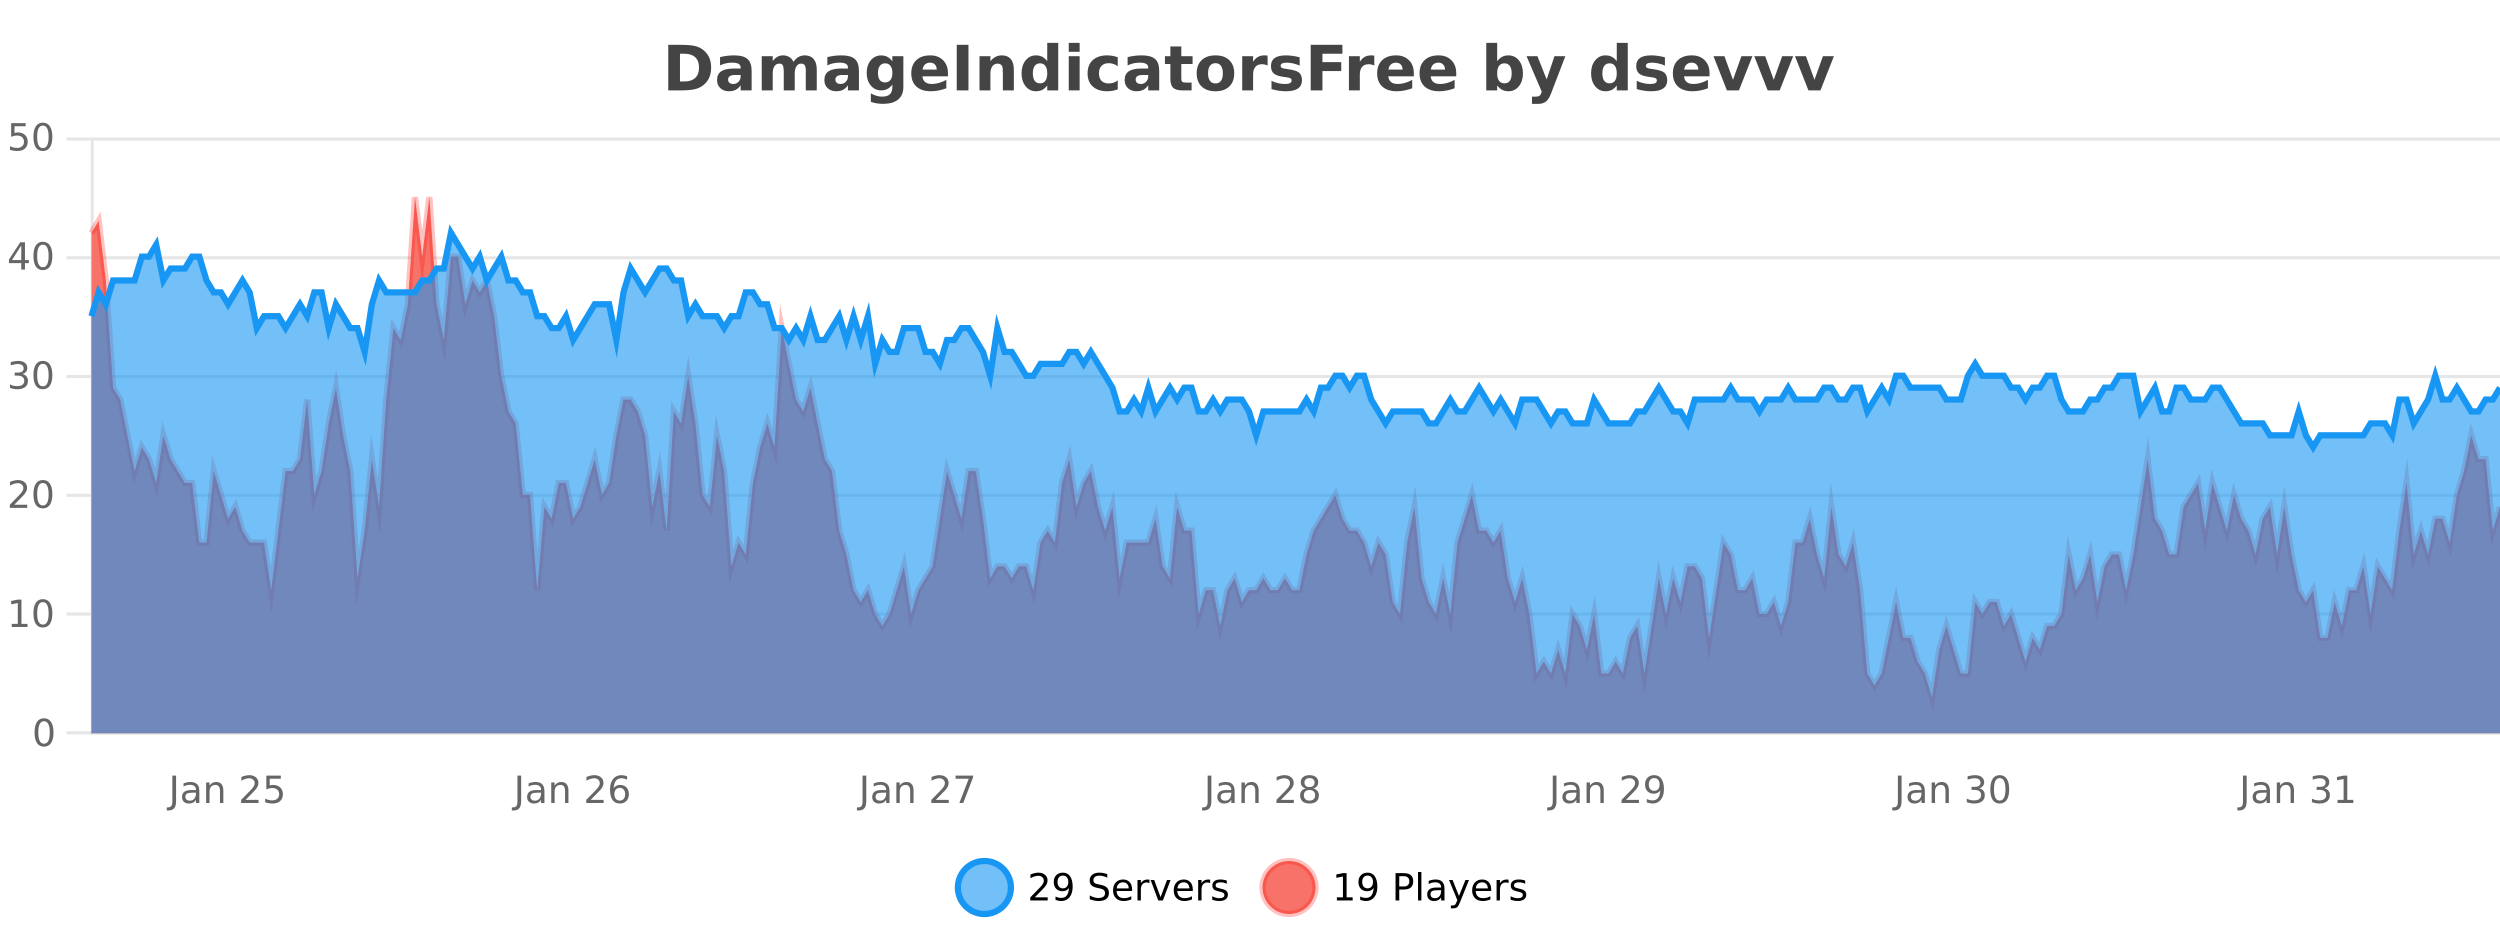 <?xml version="1.0" encoding="UTF-8"?>
<svg xmlns="http://www.w3.org/2000/svg" xmlns:xlink="http://www.w3.org/1999/xlink" width="800pt" height="300pt" viewBox="0 0 800 300" version="1.1">
<defs>
<clipPath id="clip1">
  <path d="M 278 263 L 352 263 L 352 300 L 278 300 Z M 278 263 "/>
</clipPath>
<clipPath id="clip2">
  <path d="M 375 263 L 450 263 L 450 300 L 375 300 Z M 375 263 "/>
</clipPath>
<clipPath id="clip3">
  <path d="M 29.27 63 L 800 63 L 800 234.602 L 29.27 234.602 Z M 29.27 63 "/>
</clipPath>
<clipPath id="clip4">
  <path d="M 28.27 43 L 800 43 L 800 235.602 L 28.27 235.602 Z M 28.27 43 "/>
</clipPath>
<clipPath id="clip5">
  <path d="M 29.27 74 L 800 74 L 800 234.602 L 29.27 234.602 Z M 29.27 74 "/>
</clipPath>
<clipPath id="clip6">
  <path d="M 28.27 46 L 800 46 L 800 172 L 28.27 172 Z M 28.27 46 "/>
</clipPath>
</defs>
<g id="surface1055446">
<rect x="0" y="0" width="800" height="300" style="fill:rgb(100%,100%,100%);fill-opacity:1;stroke:none;"/>
<path style="fill:none;stroke-width:1;stroke-linecap:butt;stroke-linejoin:miter;stroke:rgb(0%,0%,0%);stroke-opacity:0.098;stroke-miterlimit:10;" d="M 30 234.5 L 800 234.5 "/>
<path style="fill:none;stroke-width:1;stroke-linecap:butt;stroke-linejoin:miter;stroke:rgb(0%,0%,0%);stroke-opacity:0.098;stroke-miterlimit:10;" d="M 21.27 234.5 L 29 234.5 "/>
<path style="fill:none;stroke-width:1;stroke-linecap:butt;stroke-linejoin:miter;stroke:rgb(0%,0%,0%);stroke-opacity:0.098;stroke-miterlimit:10;" d="M 30 196.5 L 800 196.5 "/>
<path style="fill:none;stroke-width:1;stroke-linecap:butt;stroke-linejoin:miter;stroke:rgb(0%,0%,0%);stroke-opacity:0.098;stroke-miterlimit:10;" d="M 21.27 196.5 L 29 196.5 "/>
<path style="fill:none;stroke-width:1;stroke-linecap:butt;stroke-linejoin:miter;stroke:rgb(0%,0%,0%);stroke-opacity:0.098;stroke-miterlimit:10;" d="M 30 158.5 L 800 158.5 "/>
<path style="fill:none;stroke-width:1;stroke-linecap:butt;stroke-linejoin:miter;stroke:rgb(0%,0%,0%);stroke-opacity:0.098;stroke-miterlimit:10;" d="M 21.27 158.5 L 29 158.5 "/>
<path style="fill:none;stroke-width:1;stroke-linecap:butt;stroke-linejoin:miter;stroke:rgb(0%,0%,0%);stroke-opacity:0.098;stroke-miterlimit:10;" d="M 30 120.5 L 800 120.5 "/>
<path style="fill:none;stroke-width:1;stroke-linecap:butt;stroke-linejoin:miter;stroke:rgb(0%,0%,0%);stroke-opacity:0.098;stroke-miterlimit:10;" d="M 21.27 120.5 L 29 120.5 "/>
<path style="fill:none;stroke-width:1;stroke-linecap:butt;stroke-linejoin:miter;stroke:rgb(0%,0%,0%);stroke-opacity:0.098;stroke-miterlimit:10;" d="M 30 82.5 L 800 82.5 "/>
<path style="fill:none;stroke-width:1;stroke-linecap:butt;stroke-linejoin:miter;stroke:rgb(0%,0%,0%);stroke-opacity:0.098;stroke-miterlimit:10;" d="M 21.27 82.5 L 29 82.5 "/>
<path style="fill:none;stroke-width:1;stroke-linecap:butt;stroke-linejoin:miter;stroke:rgb(0%,0%,0%);stroke-opacity:0.098;stroke-miterlimit:10;" d="M 30 44.5 L 800 44.5 "/>
<path style="fill:none;stroke-width:1;stroke-linecap:butt;stroke-linejoin:miter;stroke:rgb(0%,0%,0%);stroke-opacity:0.098;stroke-miterlimit:10;" d="M 21.27 44.5 L 29 44.5 "/>
<path style=" stroke:none;fill-rule:nonzero;fill:rgb(9.02%,58.824%,95.294%);fill-opacity:0.6;" d="M 323.488 284 C 323.488 288.688 319.688 292.484 315.004 292.484 C 310.316 292.484 306.52 288.688 306.52 284 C 306.52 279.312 310.316 275.516 315.004 275.516 C 319.688 275.516 323.488 279.312 323.488 284 Z M 323.488 284 "/>
<g clip-path="url(#clip1)" clip-rule="nonzero">
<path style="fill:none;stroke-width:2;stroke-linecap:butt;stroke-linejoin:miter;stroke:rgb(9.02%,58.824%,95.294%);stroke-opacity:1;stroke-miterlimit:10;" d="M 323.488 284 C 323.488 288.688 319.688 292.484 315.004 292.484 C 310.316 292.484 306.52 288.688 306.52 284 C 306.52 279.312 310.316 275.516 315.004 275.516 C 319.688 275.516 323.488 279.312 323.488 284 Z M 323.488 284 "/>
</g>
<path style=" stroke:none;fill-rule:nonzero;fill:rgb(0%,0%,0%);fill-opacity:1;" d="M 331.117 287.156 L 335.258 287.156 L 335.258 288.156 L 329.695 288.156 L 329.695 287.156 C 330.141 286.699 330.75 286.078 331.523 285.297 C 332.305 284.508 332.793 283.996 332.992 283.766 C 333.375 283.352 333.641 282.996 333.789 282.703 C 333.945 282.402 334.023 282.109 334.023 281.828 C 334.023 281.359 333.855 280.98 333.523 280.688 C 333.199 280.398 332.777 280.25 332.258 280.25 C 331.883 280.25 331.484 280.312 331.07 280.438 C 330.664 280.562 330.227 280.762 329.758 281.031 L 329.758 279.828 C 330.234 279.641 330.68 279.5 331.086 279.406 C 331.5 279.305 331.883 279.25 332.227 279.25 C 333.133 279.25 333.855 279.48 334.398 279.938 C 334.938 280.387 335.211 280.992 335.211 281.75 C 335.211 282.105 335.141 282.445 335.008 282.766 C 334.871 283.09 334.625 283.469 334.273 283.906 C 334.168 284.023 333.855 284.352 333.336 284.891 C 332.812 285.434 332.074 286.188 331.117 287.156 Z M 337.766 287.969 L 337.766 286.891 C 338.066 287.039 338.367 287.148 338.672 287.219 C 338.973 287.293 339.273 287.328 339.578 287.328 C 340.359 287.328 340.953 287.07 341.359 286.547 C 341.773 286.016 342.008 285.215 342.062 284.141 C 341.844 284.484 341.555 284.746 341.203 284.922 C 340.859 285.102 340.473 285.188 340.047 285.188 C 339.172 285.188 338.477 284.93 337.969 284.406 C 337.457 283.875 337.203 283.148 337.203 282.219 C 337.203 281.324 337.469 280.605 338 280.062 C 338.531 279.523 339.238 279.25 340.125 279.25 C 341.133 279.25 341.906 279.641 342.438 280.422 C 342.977 281.195 343.25 282.32 343.25 283.797 C 343.25 285.172 342.922 286.273 342.266 287.094 C 341.609 287.918 340.727 288.328 339.625 288.328 C 339.32 288.328 339.02 288.297 338.719 288.234 C 338.414 288.18 338.098 288.094 337.766 287.969 Z M 340.125 284.266 C 340.656 284.266 341.078 284.086 341.391 283.719 C 341.703 283.355 341.859 282.855 341.859 282.219 C 341.859 281.594 341.703 281.102 341.391 280.734 C 341.078 280.371 340.656 280.188 340.125 280.188 C 339.594 280.188 339.172 280.371 338.859 280.734 C 338.555 281.102 338.406 281.594 338.406 282.219 C 338.406 282.855 338.555 283.355 338.859 283.719 C 339.172 284.086 339.594 284.266 340.125 284.266 Z M 354.324 279.688 L 354.324 280.844 C 353.875 280.637 353.449 280.48 353.043 280.375 C 352.645 280.262 352.266 280.203 351.902 280.203 C 351.254 280.203 350.754 280.328 350.402 280.578 C 350.059 280.828 349.887 281.188 349.887 281.656 C 349.887 282.043 350 282.336 350.23 282.531 C 350.457 282.73 350.902 282.887 351.559 283 L 352.262 283.156 C 353.145 283.324 353.797 283.621 354.215 284.047 C 354.641 284.465 354.855 285.027 354.855 285.734 C 354.855 286.59 354.566 287.234 353.996 287.672 C 353.434 288.109 352.598 288.328 351.496 288.328 C 351.09 288.328 350.652 288.281 350.184 288.188 C 349.715 288.094 349.23 287.953 348.73 287.766 L 348.73 286.547 C 349.207 286.82 349.676 287.023 350.137 287.156 C 350.605 287.293 351.059 287.359 351.496 287.359 C 352.172 287.359 352.691 287.23 353.059 286.969 C 353.434 286.699 353.621 286.32 353.621 285.828 C 353.621 285.402 353.484 285.07 353.215 284.828 C 352.953 284.578 352.52 284.398 351.918 284.281 L 351.199 284.141 C 350.312 283.965 349.672 283.688 349.277 283.312 C 348.891 282.938 348.699 282.418 348.699 281.75 C 348.699 280.969 348.969 280.359 349.512 279.922 C 350.051 279.477 350.801 279.25 351.762 279.25 C 352.176 279.25 352.594 279.289 353.012 279.359 C 353.438 279.434 353.875 279.543 354.324 279.688 Z M 362.27 284.609 L 362.27 285.125 L 357.301 285.125 C 357.352 285.875 357.574 286.445 357.973 286.828 C 358.379 287.215 358.934 287.406 359.645 287.406 C 360.059 287.406 360.461 287.359 360.848 287.266 C 361.242 287.164 361.633 287.008 362.02 286.797 L 362.02 287.828 C 361.621 287.984 361.223 288.105 360.816 288.188 C 360.41 288.281 359.996 288.328 359.582 288.328 C 358.539 288.328 357.711 288.027 357.098 287.422 C 356.48 286.809 356.176 285.98 356.176 284.938 C 356.176 283.867 356.465 283.016 357.051 282.391 C 357.633 281.758 358.414 281.438 359.395 281.438 C 360.277 281.438 360.977 281.727 361.488 282.297 C 362.008 282.859 362.27 283.633 362.27 284.609 Z M 361.191 284.281 C 361.18 283.699 361.012 283.23 360.691 282.875 C 360.367 282.523 359.941 282.344 359.41 282.344 C 358.805 282.344 358.32 282.516 357.957 282.859 C 357.602 283.203 357.398 283.684 357.348 284.297 Z M 367.84 282.594 C 367.715 282.531 367.578 282.484 367.434 282.453 C 367.297 282.414 367.141 282.391 366.965 282.391 C 366.359 282.391 365.891 282.59 365.559 282.984 C 365.234 283.383 365.074 283.953 365.074 284.703 L 365.074 288.156 L 363.996 288.156 L 363.996 281.594 L 365.074 281.594 L 365.074 282.609 C 365.301 282.215 365.598 281.922 365.965 281.734 C 366.328 281.539 366.77 281.438 367.293 281.438 C 367.363 281.438 367.441 281.445 367.527 281.453 C 367.621 281.465 367.719 281.48 367.824 281.5 Z M 368.195 281.594 L 369.336 281.594 L 371.383 287.094 L 373.445 281.594 L 374.586 281.594 L 372.117 288.156 L 370.648 288.156 Z M 381.688 284.609 L 381.688 285.125 L 376.719 285.125 C 376.77 285.875 376.992 286.445 377.391 286.828 C 377.797 287.215 378.352 287.406 379.062 287.406 C 379.477 287.406 379.879 287.359 380.266 287.266 C 380.66 287.164 381.051 287.008 381.438 286.797 L 381.438 287.828 C 381.039 287.984 380.641 288.105 380.234 288.188 C 379.828 288.281 379.414 288.328 379 288.328 C 377.957 288.328 377.129 288.027 376.516 287.422 C 375.898 286.809 375.594 285.98 375.594 284.938 C 375.594 283.867 375.883 283.016 376.469 282.391 C 377.051 281.758 377.832 281.438 378.812 281.438 C 379.695 281.438 380.395 281.727 380.906 282.297 C 381.426 282.859 381.688 283.633 381.688 284.609 Z M 380.609 284.281 C 380.598 283.699 380.43 283.23 380.109 282.875 C 379.785 282.523 379.359 282.344 378.828 282.344 C 378.223 282.344 377.738 282.516 377.375 282.859 C 377.02 283.203 376.816 283.684 376.766 284.297 Z M 387.258 282.594 C 387.133 282.531 386.996 282.484 386.852 282.453 C 386.715 282.414 386.559 282.391 386.383 282.391 C 385.777 282.391 385.309 282.59 384.977 282.984 C 384.652 283.383 384.492 283.953 384.492 284.703 L 384.492 288.156 L 383.414 288.156 L 383.414 281.594 L 384.492 281.594 L 384.492 282.609 C 384.719 282.215 385.016 281.922 385.383 281.734 C 385.746 281.539 386.188 281.438 386.711 281.438 C 386.781 281.438 386.859 281.445 386.945 281.453 C 387.039 281.465 387.137 281.48 387.242 281.5 Z M 392.566 281.781 L 392.566 282.812 C 392.262 282.656 391.945 282.543 391.613 282.469 C 391.289 282.387 390.949 282.344 390.598 282.344 C 390.066 282.344 389.664 282.43 389.395 282.594 C 389.121 282.75 388.988 282.996 388.988 283.328 C 388.988 283.578 389.082 283.777 389.27 283.922 C 389.465 284.059 389.855 284.188 390.441 284.312 L 390.801 284.406 C 391.57 284.562 392.117 284.793 392.441 285.094 C 392.762 285.398 392.926 285.812 392.926 286.344 C 392.926 286.961 392.68 287.445 392.191 287.797 C 391.711 288.152 391.051 288.328 390.207 288.328 C 389.852 288.328 389.48 288.289 389.098 288.219 C 388.723 288.156 388.324 288.059 387.91 287.922 L 387.91 286.797 C 388.305 287.008 388.695 287.164 389.082 287.266 C 389.465 287.371 389.852 287.422 390.238 287.422 C 390.738 287.422 391.121 287.34 391.395 287.172 C 391.676 286.996 391.816 286.746 391.816 286.422 C 391.816 286.133 391.715 285.906 391.52 285.75 C 391.32 285.594 390.887 285.445 390.223 285.297 L 389.848 285.219 C 389.18 285.074 388.695 284.855 388.395 284.562 C 388.102 284.273 387.957 283.875 387.957 283.375 C 387.957 282.75 388.176 282.273 388.613 281.938 C 389.051 281.605 389.668 281.438 390.473 281.438 C 390.867 281.438 391.242 281.469 391.598 281.531 C 391.949 281.586 392.273 281.668 392.566 281.781 Z M 325.004 277.016 "/>
<path style=" stroke:none;fill-rule:nonzero;fill:rgb(96.863%,44.706%,40.784%);fill-opacity:1;" d="M 420.988 284 C 420.988 288.688 417.191 292.484 412.504 292.484 C 407.82 292.484 404.02 288.688 404.02 284 C 404.02 279.312 407.82 275.516 412.504 275.516 C 417.191 275.516 420.988 279.312 420.988 284 Z M 420.988 284 "/>
<g clip-path="url(#clip2)" clip-rule="nonzero">
<path style="fill:none;stroke-width:2;stroke-linecap:butt;stroke-linejoin:miter;stroke:rgb(100%,4.706%,0%);stroke-opacity:0.247;stroke-miterlimit:10;" d="M 420.988 284 C 420.988 288.688 417.191 292.484 412.504 292.484 C 407.82 292.484 404.02 288.688 404.02 284 C 404.02 279.312 407.82 275.516 412.504 275.516 C 417.191 275.516 420.988 279.312 420.988 284 Z M 420.988 284 "/>
</g>
<path style=" stroke:none;fill-rule:nonzero;fill:rgb(0%,0%,0%);fill-opacity:1;" d="M 427.805 287.156 L 429.742 287.156 L 429.742 280.484 L 427.633 280.906 L 427.633 279.828 L 429.727 279.406 L 430.914 279.406 L 430.914 287.156 L 432.852 287.156 L 432.852 288.156 L 427.805 288.156 Z M 435.266 287.969 L 435.266 286.891 C 435.566 287.039 435.867 287.148 436.172 287.219 C 436.473 287.293 436.773 287.328 437.078 287.328 C 437.859 287.328 438.453 287.07 438.859 286.547 C 439.273 286.016 439.508 285.215 439.562 284.141 C 439.344 284.484 439.055 284.746 438.703 284.922 C 438.359 285.102 437.973 285.188 437.547 285.188 C 436.672 285.188 435.977 284.93 435.469 284.406 C 434.957 283.875 434.703 283.148 434.703 282.219 C 434.703 281.324 434.969 280.605 435.5 280.062 C 436.031 279.523 436.738 279.25 437.625 279.25 C 438.633 279.25 439.406 279.641 439.938 280.422 C 440.477 281.195 440.75 282.32 440.75 283.797 C 440.75 285.172 440.422 286.273 439.766 287.094 C 439.109 287.918 438.227 288.328 437.125 288.328 C 436.82 288.328 436.52 288.297 436.219 288.234 C 435.914 288.18 435.598 288.094 435.266 287.969 Z M 437.625 284.266 C 438.156 284.266 438.578 284.086 438.891 283.719 C 439.203 283.355 439.359 282.855 439.359 282.219 C 439.359 281.594 439.203 281.102 438.891 280.734 C 438.578 280.371 438.156 280.188 437.625 280.188 C 437.094 280.188 436.672 280.371 436.359 280.734 C 436.055 281.102 435.906 281.594 435.906 282.219 C 435.906 282.855 436.055 283.355 436.359 283.719 C 436.672 284.086 437.094 284.266 437.625 284.266 Z M 447.762 280.375 L 447.762 283.672 L 449.246 283.672 C 449.797 283.672 450.223 283.531 450.527 283.25 C 450.828 282.961 450.98 282.547 450.98 282.016 C 450.98 281.496 450.828 281.094 450.527 280.812 C 450.223 280.523 449.797 280.375 449.246 280.375 Z M 446.574 279.406 L 449.246 279.406 C 450.234 279.406 450.98 279.633 451.48 280.078 C 451.98 280.516 452.23 281.164 452.23 282.016 C 452.23 282.883 451.98 283.539 451.48 283.984 C 450.98 284.422 450.234 284.641 449.246 284.641 L 447.762 284.641 L 447.762 288.156 L 446.574 288.156 Z M 453.766 279.031 L 454.844 279.031 L 454.844 288.156 L 453.766 288.156 Z M 460.082 284.859 C 459.215 284.859 458.613 284.961 458.27 285.156 C 457.934 285.355 457.77 285.695 457.77 286.172 C 457.77 286.559 457.895 286.867 458.145 287.094 C 458.402 287.312 458.746 287.422 459.176 287.422 C 459.777 287.422 460.258 287.215 460.613 286.797 C 460.977 286.371 461.16 285.805 461.16 285.094 L 461.16 284.859 Z M 462.238 284.406 L 462.238 288.156 L 461.16 288.156 L 461.16 287.156 C 460.91 287.555 460.602 287.852 460.238 288.047 C 459.871 288.234 459.426 288.328 458.895 288.328 C 458.215 288.328 457.68 288.141 457.285 287.766 C 456.887 287.383 456.691 286.875 456.691 286.25 C 456.691 285.512 456.934 284.953 457.426 284.578 C 457.926 284.203 458.664 284.016 459.645 284.016 L 461.16 284.016 L 461.16 283.906 C 461.16 283.406 460.992 283.023 460.66 282.75 C 460.336 282.48 459.883 282.344 459.301 282.344 C 458.926 282.344 458.555 282.391 458.191 282.484 C 457.836 282.578 457.496 282.715 457.176 282.891 L 457.176 281.891 C 457.57 281.734 457.949 281.621 458.316 281.547 C 458.691 281.477 459.055 281.438 459.41 281.438 C 460.355 281.438 461.066 281.684 461.535 282.172 C 462.004 282.664 462.238 283.406 462.238 284.406 Z M 467.188 288.766 C 466.883 289.547 466.586 290.055 466.297 290.297 C 466.004 290.535 465.617 290.656 465.141 290.656 L 464.281 290.656 L 464.281 289.75 L 464.906 289.75 C 465.207 289.75 465.438 289.676 465.594 289.531 C 465.758 289.395 465.941 289.066 466.141 288.547 L 466.344 288.047 L 463.688 281.594 L 464.828 281.594 L 466.875 286.719 L 468.938 281.594 L 470.078 281.594 Z M 477.18 284.609 L 477.18 285.125 L 472.211 285.125 C 472.262 285.875 472.484 286.445 472.883 286.828 C 473.289 287.215 473.844 287.406 474.555 287.406 C 474.969 287.406 475.371 287.359 475.758 287.266 C 476.152 287.164 476.543 287.008 476.93 286.797 L 476.93 287.828 C 476.531 287.984 476.133 288.105 475.727 288.188 C 475.32 288.281 474.906 288.328 474.492 288.328 C 473.449 288.328 472.621 288.027 472.008 287.422 C 471.391 286.809 471.086 285.98 471.086 284.938 C 471.086 283.867 471.375 283.016 471.961 282.391 C 472.543 281.758 473.324 281.438 474.305 281.438 C 475.188 281.438 475.887 281.727 476.398 282.297 C 476.918 282.859 477.18 283.633 477.18 284.609 Z M 476.102 284.281 C 476.09 283.699 475.922 283.23 475.602 282.875 C 475.277 282.523 474.852 282.344 474.32 282.344 C 473.715 282.344 473.23 282.516 472.867 282.859 C 472.512 283.203 472.309 283.684 472.258 284.297 Z M 482.75 282.594 C 482.625 282.531 482.488 282.484 482.344 282.453 C 482.207 282.414 482.051 282.391 481.875 282.391 C 481.27 282.391 480.801 282.59 480.469 282.984 C 480.145 283.383 479.984 283.953 479.984 284.703 L 479.984 288.156 L 478.906 288.156 L 478.906 281.594 L 479.984 281.594 L 479.984 282.609 C 480.211 282.215 480.508 281.922 480.875 281.734 C 481.238 281.539 481.68 281.438 482.203 281.438 C 482.273 281.438 482.352 281.445 482.438 281.453 C 482.531 281.465 482.629 281.48 482.734 281.5 Z M 488.055 281.781 L 488.055 282.812 C 487.75 282.656 487.434 282.543 487.102 282.469 C 486.777 282.387 486.438 282.344 486.086 282.344 C 485.555 282.344 485.152 282.43 484.883 282.594 C 484.609 282.75 484.477 282.996 484.477 283.328 C 484.477 283.578 484.57 283.777 484.758 283.922 C 484.953 284.059 485.344 284.188 485.93 284.312 L 486.289 284.406 C 487.059 284.562 487.605 284.793 487.93 285.094 C 488.25 285.398 488.414 285.812 488.414 286.344 C 488.414 286.961 488.168 287.445 487.68 287.797 C 487.199 288.152 486.539 288.328 485.695 288.328 C 485.34 288.328 484.969 288.289 484.586 288.219 C 484.211 288.156 483.812 288.059 483.398 287.922 L 483.398 286.797 C 483.793 287.008 484.184 287.164 484.57 287.266 C 484.953 287.371 485.34 287.422 485.727 287.422 C 486.227 287.422 486.609 287.34 486.883 287.172 C 487.164 286.996 487.305 286.746 487.305 286.422 C 487.305 286.133 487.203 285.906 487.008 285.75 C 486.809 285.594 486.375 285.445 485.711 285.297 L 485.336 285.219 C 484.668 285.074 484.184 284.855 483.883 284.562 C 483.59 284.273 483.445 283.875 483.445 283.375 C 483.445 282.75 483.664 282.273 484.102 281.938 C 484.539 281.605 485.156 281.438 485.961 281.438 C 486.355 281.438 486.73 281.469 487.086 281.531 C 487.438 281.586 487.762 281.668 488.055 281.781 Z M 422.504 277.016 "/>
<path style=" stroke:none;fill-rule:nonzero;fill:rgb(26.667%,26.667%,26.667%);fill-opacity:1;" d="M 217.594 17.188 L 217.594 26.078 L 218.938 26.078 C 220.477 26.078 221.656 25.699 222.469 24.938 C 223.281 24.18 223.688 23.07 223.688 21.609 C 223.688 20.172 223.281 19.078 222.469 18.328 C 221.664 17.57 220.488 17.188 218.938 17.188 Z M 213.844 14.344 L 217.797 14.344 C 220.016 14.344 221.664 14.5 222.75 14.812 C 223.832 15.125 224.758 15.664 225.531 16.422 C 226.219 17.078 226.727 17.84 227.062 18.703 C 227.395 19.559 227.562 20.527 227.562 21.609 C 227.562 22.715 227.395 23.699 227.062 24.562 C 226.727 25.43 226.219 26.188 225.531 26.844 C 224.75 27.594 223.812 28.133 222.719 28.453 C 221.625 28.766 219.984 28.922 217.797 28.922 L 213.844 28.922 Z M 235.18 24 C 234.449 24 233.902 24.125 233.539 24.375 C 233.172 24.617 232.992 24.98 232.992 25.469 C 232.992 25.906 233.137 26.25 233.43 26.5 C 233.73 26.75 234.141 26.875 234.664 26.875 C 235.32 26.875 235.871 26.641 236.32 26.172 C 236.777 25.703 237.008 25.117 237.008 24.406 L 237.008 24 Z M 240.523 22.688 L 240.523 28.922 L 237.008 28.922 L 237.008 27.297 C 236.539 27.965 236.008 28.449 235.414 28.75 C 234.828 29.051 234.117 29.203 233.273 29.203 C 232.148 29.203 231.23 28.875 230.523 28.219 C 229.812 27.555 229.461 26.695 229.461 25.641 C 229.461 24.359 229.898 23.422 230.773 22.828 C 231.656 22.227 233.047 21.922 234.945 21.922 L 237.008 21.922 L 237.008 21.641 C 237.008 21.09 236.789 20.688 236.352 20.438 C 235.914 20.18 235.23 20.047 234.305 20.047 C 233.555 20.047 232.855 20.125 232.211 20.281 C 231.562 20.43 230.965 20.648 230.414 20.938 L 230.414 18.281 C 231.164 18.094 231.914 17.953 232.664 17.859 C 233.422 17.766 234.184 17.719 234.945 17.719 C 236.914 17.719 238.336 18.109 239.211 18.891 C 240.086 19.664 240.523 20.93 240.523 22.688 Z M 253.91 19.797 C 254.355 19.121 254.883 18.605 255.488 18.25 C 256.102 17.898 256.773 17.719 257.504 17.719 C 258.754 17.719 259.707 18.109 260.363 18.891 C 261.027 19.664 261.363 20.789 261.363 22.266 L 261.363 28.922 L 257.848 28.922 L 257.848 23.219 C 257.848 23.137 257.848 23.047 257.848 22.953 C 257.855 22.859 257.863 22.73 257.863 22.562 C 257.863 21.793 257.746 21.234 257.52 20.891 C 257.289 20.539 256.918 20.359 256.41 20.359 C 255.754 20.359 255.242 20.637 254.879 21.188 C 254.512 21.73 254.324 22.516 254.316 23.547 L 254.316 28.922 L 250.801 28.922 L 250.801 23.219 C 250.801 22.012 250.695 21.234 250.488 20.891 C 250.277 20.539 249.91 20.359 249.379 20.359 C 248.699 20.359 248.18 20.637 247.816 21.188 C 247.449 21.73 247.27 22.516 247.27 23.547 L 247.27 28.922 L 243.754 28.922 L 243.754 17.984 L 247.27 17.984 L 247.27 19.578 C 247.707 18.965 248.199 18.5 248.754 18.188 C 249.305 17.875 249.918 17.719 250.598 17.719 C 251.348 17.719 252.012 17.902 252.598 18.266 C 253.18 18.633 253.617 19.141 253.91 19.797 Z M 269.516 24 C 268.785 24 268.238 24.125 267.875 24.375 C 267.508 24.617 267.328 24.98 267.328 25.469 C 267.328 25.906 267.473 26.25 267.766 26.5 C 268.066 26.75 268.477 26.875 269 26.875 C 269.656 26.875 270.207 26.641 270.656 26.172 C 271.113 25.703 271.344 25.117 271.344 24.406 L 271.344 24 Z M 274.859 22.688 L 274.859 28.922 L 271.344 28.922 L 271.344 27.297 C 270.875 27.965 270.344 28.449 269.75 28.75 C 269.164 29.051 268.453 29.203 267.609 29.203 C 266.484 29.203 265.566 28.875 264.859 28.219 C 264.148 27.555 263.797 26.695 263.797 25.641 C 263.797 24.359 264.234 23.422 265.109 22.828 C 265.992 22.227 267.383 21.922 269.281 21.922 L 271.344 21.922 L 271.344 21.641 C 271.344 21.09 271.125 20.688 270.688 20.438 C 270.25 20.18 269.566 20.047 268.641 20.047 C 267.891 20.047 267.191 20.125 266.547 20.281 C 265.898 20.43 265.301 20.648 264.75 20.938 L 264.75 18.281 C 265.5 18.094 266.25 17.953 267 17.859 C 267.758 17.766 268.52 17.719 269.281 17.719 C 271.25 17.719 272.672 18.109 273.547 18.891 C 274.422 19.664 274.859 20.93 274.859 22.688 Z M 285.559 27.062 C 285.078 27.699 284.547 28.168 283.965 28.469 C 283.379 28.773 282.707 28.922 281.949 28.922 C 280.613 28.922 279.512 28.398 278.637 27.344 C 277.77 26.293 277.34 24.953 277.34 23.328 C 277.34 21.695 277.77 20.355 278.637 19.312 C 279.512 18.262 280.613 17.734 281.949 17.734 C 282.707 17.734 283.379 17.887 283.965 18.188 C 284.547 18.492 285.078 18.965 285.559 19.609 L 285.559 17.984 L 289.074 17.984 L 289.074 27.812 C 289.074 29.57 288.516 30.914 287.402 31.844 C 286.297 32.77 284.688 33.234 282.574 33.234 C 281.895 33.234 281.234 33.18 280.59 33.078 C 279.953 32.973 279.312 32.816 278.668 32.609 L 278.668 29.875 C 279.281 30.227 279.879 30.488 280.465 30.656 C 281.047 30.832 281.637 30.922 282.23 30.922 C 283.375 30.922 284.215 30.672 284.746 30.172 C 285.285 29.672 285.559 28.887 285.559 27.812 Z M 283.246 20.266 C 282.527 20.266 281.965 20.531 281.559 21.062 C 281.152 21.594 280.949 22.352 280.949 23.328 C 280.949 24.328 281.141 25.09 281.527 25.609 C 281.922 26.121 282.496 26.375 283.246 26.375 C 283.973 26.375 284.543 26.109 284.949 25.578 C 285.355 25.047 285.559 24.297 285.559 23.328 C 285.559 22.352 285.355 21.594 284.949 21.062 C 284.543 20.531 283.973 20.266 283.246 20.266 Z M 303.344 23.422 L 303.344 24.422 L 295.172 24.422 C 295.254 25.246 295.551 25.859 296.062 26.266 C 296.57 26.672 297.281 26.875 298.188 26.875 C 298.926 26.875 299.68 26.766 300.453 26.547 C 301.223 26.328 302.016 26 302.828 25.562 L 302.828 28.25 C 302.004 28.562 301.176 28.797 300.344 28.953 C 299.52 29.117 298.695 29.203 297.875 29.203 C 295.895 29.203 294.352 28.703 293.25 27.703 C 292.156 26.695 291.609 25.281 291.609 23.469 C 291.609 21.68 292.145 20.273 293.219 19.25 C 294.301 18.23 295.785 17.719 297.672 17.719 C 299.391 17.719 300.766 18.242 301.797 19.281 C 302.828 20.312 303.344 21.695 303.344 23.422 Z M 299.75 22.266 C 299.75 21.602 299.555 21.062 299.172 20.656 C 298.785 20.25 298.281 20.047 297.656 20.047 C 296.977 20.047 296.426 20.242 296 20.625 C 295.582 21 295.32 21.547 295.219 22.266 Z M 306.156 14.344 L 309.906 14.344 L 309.906 28.922 L 306.156 28.922 Z M 324.43 22.266 L 324.43 28.922 L 320.914 28.922 L 320.914 23.828 C 320.914 22.883 320.891 22.23 320.852 21.875 C 320.809 21.512 320.734 21.246 320.633 21.078 C 320.496 20.852 320.309 20.672 320.07 20.547 C 319.84 20.422 319.574 20.359 319.273 20.359 C 318.543 20.359 317.969 20.641 317.555 21.203 C 317.137 21.766 316.93 22.547 316.93 23.547 L 316.93 28.922 L 313.445 28.922 L 313.445 17.984 L 316.93 17.984 L 316.93 19.578 C 317.461 18.945 318.023 18.477 318.617 18.172 C 319.211 17.871 319.859 17.719 320.57 17.719 C 321.84 17.719 322.797 18.109 323.445 18.891 C 324.102 19.664 324.43 20.789 324.43 22.266 Z M 335.117 19.578 L 335.117 13.719 L 338.633 13.719 L 338.633 28.922 L 335.117 28.922 L 335.117 27.344 C 334.637 27.992 334.105 28.465 333.523 28.766 C 332.938 29.055 332.266 29.203 331.508 29.203 C 330.164 29.203 329.059 28.668 328.195 27.594 C 327.328 26.523 326.898 25.148 326.898 23.469 C 326.898 21.781 327.328 20.402 328.195 19.328 C 329.059 18.258 330.164 17.719 331.508 17.719 C 332.266 17.719 332.938 17.871 333.523 18.172 C 334.105 18.477 334.637 18.945 335.117 19.578 Z M 332.805 26.672 C 333.555 26.672 334.125 26.402 334.523 25.859 C 334.918 25.309 335.117 24.512 335.117 23.469 C 335.117 22.43 334.918 21.637 334.523 21.094 C 334.125 20.543 333.555 20.266 332.805 20.266 C 332.062 20.266 331.496 20.543 331.102 21.094 C 330.703 21.637 330.508 22.43 330.508 23.469 C 330.508 24.512 330.703 25.309 331.102 25.859 C 331.496 26.402 332.062 26.672 332.805 26.672 Z M 342 17.984 L 345.484 17.984 L 345.484 28.922 L 342 28.922 Z M 342 13.719 L 345.484 13.719 L 345.484 16.578 L 342 16.578 Z M 357.68 18.328 L 357.68 21.172 C 357.211 20.852 356.734 20.609 356.258 20.453 C 355.777 20.297 355.277 20.219 354.758 20.219 C 353.789 20.219 353.027 20.508 352.477 21.078 C 351.934 21.641 351.664 22.438 351.664 23.469 C 351.664 24.492 351.934 25.289 352.477 25.859 C 353.027 26.422 353.789 26.703 354.758 26.703 C 355.309 26.703 355.828 26.625 356.32 26.469 C 356.809 26.305 357.262 26.059 357.68 25.734 L 357.68 28.594 C 357.137 28.805 356.586 28.953 356.023 29.047 C 355.461 29.148 354.891 29.203 354.32 29.203 C 352.352 29.203 350.809 28.699 349.695 27.688 C 348.578 26.68 348.023 25.273 348.023 23.469 C 348.023 21.656 348.578 20.246 349.695 19.234 C 350.809 18.227 352.352 17.719 354.32 17.719 C 354.891 17.719 355.453 17.773 356.008 17.875 C 356.57 17.969 357.125 18.121 357.68 18.328 Z M 365.602 24 C 364.871 24 364.324 24.125 363.961 24.375 C 363.594 24.617 363.414 24.98 363.414 25.469 C 363.414 25.906 363.559 26.25 363.852 26.5 C 364.152 26.75 364.562 26.875 365.086 26.875 C 365.742 26.875 366.293 26.641 366.742 26.172 C 367.199 25.703 367.43 25.117 367.43 24.406 L 367.43 24 Z M 370.945 22.688 L 370.945 28.922 L 367.43 28.922 L 367.43 27.297 C 366.961 27.965 366.43 28.449 365.836 28.75 C 365.25 29.051 364.539 29.203 363.695 29.203 C 362.57 29.203 361.652 28.875 360.945 28.219 C 360.234 27.555 359.883 26.695 359.883 25.641 C 359.883 24.359 360.32 23.422 361.195 22.828 C 362.078 22.227 363.469 21.922 365.367 21.922 L 367.43 21.922 L 367.43 21.641 C 367.43 21.09 367.211 20.688 366.773 20.438 C 366.336 20.18 365.652 20.047 364.727 20.047 C 363.977 20.047 363.277 20.125 362.633 20.281 C 361.984 20.43 361.387 20.648 360.836 20.938 L 360.836 18.281 C 361.586 18.094 362.336 17.953 363.086 17.859 C 363.844 17.766 364.605 17.719 365.367 17.719 C 367.336 17.719 368.758 18.109 369.633 18.891 C 370.508 19.664 370.945 20.93 370.945 22.688 Z M 378.016 14.875 L 378.016 17.984 L 381.625 17.984 L 381.625 20.484 L 378.016 20.484 L 378.016 25.125 C 378.016 25.637 378.113 25.98 378.312 26.156 C 378.52 26.336 378.922 26.422 379.516 26.422 L 381.312 26.422 L 381.312 28.922 L 378.312 28.922 C 376.938 28.922 375.957 28.637 375.375 28.062 C 374.801 27.48 374.516 26.5 374.516 25.125 L 374.516 20.484 L 372.781 20.484 L 372.781 17.984 L 374.516 17.984 L 374.516 14.875 Z M 388.969 20.219 C 388.188 20.219 387.594 20.5 387.188 21.062 C 386.781 21.617 386.578 22.418 386.578 23.469 C 386.578 24.512 386.781 25.312 387.188 25.875 C 387.594 26.43 388.188 26.703 388.969 26.703 C 389.727 26.703 390.305 26.43 390.703 25.875 C 391.109 25.312 391.312 24.512 391.312 23.469 C 391.312 22.418 391.109 21.617 390.703 21.062 C 390.305 20.5 389.727 20.219 388.969 20.219 Z M 388.969 17.719 C 390.844 17.719 392.305 18.23 393.359 19.25 C 394.422 20.262 394.953 21.668 394.953 23.469 C 394.953 25.262 394.422 26.668 393.359 27.688 C 392.305 28.699 390.844 29.203 388.969 29.203 C 387.07 29.203 385.594 28.699 384.531 27.688 C 383.469 26.668 382.938 25.262 382.938 23.469 C 382.938 21.668 383.469 20.262 384.531 19.25 C 385.594 18.23 387.07 17.719 388.969 17.719 Z M 405.633 20.969 C 405.32 20.824 405.012 20.719 404.711 20.656 C 404.406 20.586 404.105 20.547 403.805 20.547 C 402.898 20.547 402.199 20.836 401.711 21.406 C 401.23 21.98 400.992 22.805 400.992 23.875 L 400.992 28.922 L 397.508 28.922 L 397.508 17.984 L 400.992 17.984 L 400.992 19.781 C 401.438 19.062 401.953 18.543 402.539 18.219 C 403.121 17.887 403.82 17.719 404.633 17.719 C 404.758 17.719 404.887 17.727 405.023 17.734 C 405.156 17.746 405.355 17.766 405.617 17.797 Z M 415.898 18.328 L 415.898 20.984 C 415.156 20.672 414.438 20.438 413.742 20.281 C 413.043 20.125 412.383 20.047 411.758 20.047 C 411.102 20.047 410.609 20.133 410.289 20.297 C 409.965 20.465 409.805 20.719 409.805 21.062 C 409.805 21.344 409.922 21.559 410.164 21.703 C 410.414 21.852 410.852 21.961 411.477 22.031 L 412.102 22.125 C 413.891 22.355 415.094 22.73 415.711 23.25 C 416.324 23.773 416.633 24.59 416.633 25.703 C 416.633 26.871 416.199 27.746 415.336 28.328 C 414.48 28.914 413.203 29.203 411.508 29.203 C 410.777 29.203 410.027 29.145 409.258 29.031 C 408.484 28.918 407.695 28.746 406.883 28.516 L 406.883 25.859 C 407.578 26.203 408.293 26.461 409.023 26.625 C 409.75 26.793 410.496 26.875 411.258 26.875 C 411.945 26.875 412.461 26.781 412.805 26.594 C 413.148 26.406 413.32 26.125 413.32 25.75 C 413.32 25.438 413.199 25.211 412.961 25.062 C 412.719 24.906 412.246 24.789 411.539 24.703 L 410.93 24.625 C 409.367 24.43 408.273 24.07 407.648 23.547 C 407.023 23.016 406.711 22.215 406.711 21.141 C 406.711 19.984 407.105 19.125 407.898 18.562 C 408.699 18 409.918 17.719 411.555 17.719 C 412.199 17.719 412.875 17.773 413.586 17.875 C 414.293 17.969 415.062 18.121 415.898 18.328 Z M 419.43 14.344 L 429.57 14.344 L 429.57 17.188 L 423.18 17.188 L 423.18 19.891 L 429.195 19.891 L 429.195 22.734 L 423.18 22.734 L 423.18 28.922 L 419.43 28.922 Z M 439.781 20.969 C 439.469 20.824 439.16 20.719 438.859 20.656 C 438.555 20.586 438.254 20.547 437.953 20.547 C 437.047 20.547 436.348 20.836 435.859 21.406 C 435.379 21.98 435.141 22.805 435.141 23.875 L 435.141 28.922 L 431.656 28.922 L 431.656 17.984 L 435.141 17.984 L 435.141 19.781 C 435.586 19.062 436.102 18.543 436.688 18.219 C 437.27 17.887 437.969 17.719 438.781 17.719 C 438.906 17.719 439.035 17.727 439.172 17.734 C 439.305 17.746 439.504 17.766 439.766 17.797 Z M 452.426 23.422 L 452.426 24.422 L 444.254 24.422 C 444.336 25.246 444.633 25.859 445.145 26.266 C 445.652 26.672 446.363 26.875 447.27 26.875 C 448.008 26.875 448.762 26.766 449.535 26.547 C 450.305 26.328 451.098 26 451.91 25.562 L 451.91 28.25 C 451.086 28.562 450.258 28.797 449.426 28.953 C 448.602 29.117 447.777 29.203 446.957 29.203 C 444.977 29.203 443.434 28.703 442.332 27.703 C 441.238 26.695 440.691 25.281 440.691 23.469 C 440.691 21.68 441.227 20.273 442.301 19.25 C 443.383 18.23 444.867 17.719 446.754 17.719 C 448.473 17.719 449.848 18.242 450.879 19.281 C 451.91 20.312 452.426 21.695 452.426 23.422 Z M 448.832 22.266 C 448.832 21.602 448.637 21.062 448.254 20.656 C 447.867 20.25 447.363 20.047 446.738 20.047 C 446.059 20.047 445.508 20.242 445.082 20.625 C 444.664 21 444.402 21.547 444.301 22.266 Z M 465.992 23.422 L 465.992 24.422 L 457.82 24.422 C 457.902 25.246 458.199 25.859 458.711 26.266 C 459.219 26.672 459.93 26.875 460.836 26.875 C 461.574 26.875 462.328 26.766 463.102 26.547 C 463.871 26.328 464.664 26 465.477 25.562 L 465.477 28.25 C 464.652 28.562 463.824 28.797 462.992 28.953 C 462.168 29.117 461.344 29.203 460.523 29.203 C 458.543 29.203 457 28.703 455.898 27.703 C 454.805 26.695 454.258 25.281 454.258 23.469 C 454.258 21.68 454.793 20.273 455.867 19.25 C 456.949 18.23 458.434 17.719 460.32 17.719 C 462.039 17.719 463.414 18.242 464.445 19.281 C 465.477 20.312 465.992 21.695 465.992 23.422 Z M 462.398 22.266 C 462.398 21.602 462.203 21.062 461.82 20.656 C 461.434 20.25 460.93 20.047 460.305 20.047 C 459.625 20.047 459.074 20.242 458.648 20.625 C 458.23 21 457.969 21.547 457.867 22.266 Z M 481.422 26.672 C 482.172 26.672 482.742 26.402 483.141 25.859 C 483.535 25.309 483.734 24.512 483.734 23.469 C 483.734 22.43 483.535 21.637 483.141 21.094 C 482.742 20.543 482.172 20.266 481.422 20.266 C 480.672 20.266 480.094 20.543 479.688 21.094 C 479.289 21.637 479.094 22.43 479.094 23.469 C 479.094 24.5 479.289 25.293 479.688 25.844 C 480.094 26.398 480.672 26.672 481.422 26.672 Z M 479.094 19.578 C 479.582 18.945 480.117 18.477 480.703 18.172 C 481.285 17.871 481.957 17.719 482.719 17.719 C 484.07 17.719 485.18 18.258 486.047 19.328 C 486.91 20.402 487.344 21.781 487.344 23.469 C 487.344 25.148 486.91 26.523 486.047 27.594 C 485.18 28.668 484.07 29.203 482.719 29.203 C 481.957 29.203 481.285 29.051 480.703 28.75 C 480.117 28.449 479.582 27.98 479.094 27.344 L 479.094 28.922 L 475.609 28.922 L 475.609 13.719 L 479.094 13.719 Z M 488.492 17.984 L 491.977 17.984 L 494.93 25.406 L 497.43 17.984 L 500.914 17.984 L 496.32 29.953 C 495.859 31.172 495.32 32.02 494.695 32.5 C 494.078 32.988 493.273 33.234 492.273 33.234 L 490.242 33.234 L 490.242 30.938 L 491.336 30.938 C 491.93 30.938 492.359 30.844 492.633 30.656 C 492.902 30.469 493.109 30.129 493.258 29.641 L 493.367 29.344 Z M 517.367 19.578 L 517.367 13.719 L 520.883 13.719 L 520.883 28.922 L 517.367 28.922 L 517.367 27.344 C 516.887 27.992 516.355 28.465 515.773 28.766 C 515.188 29.055 514.516 29.203 513.758 29.203 C 512.414 29.203 511.309 28.668 510.445 27.594 C 509.578 26.523 509.148 25.148 509.148 23.469 C 509.148 21.781 509.578 20.402 510.445 19.328 C 511.309 18.258 512.414 17.719 513.758 17.719 C 514.516 17.719 515.188 17.871 515.773 18.172 C 516.355 18.477 516.887 18.945 517.367 19.578 Z M 515.055 26.672 C 515.805 26.672 516.375 26.402 516.773 25.859 C 517.168 25.309 517.367 24.512 517.367 23.469 C 517.367 22.43 517.168 21.637 516.773 21.094 C 516.375 20.543 515.805 20.266 515.055 20.266 C 514.312 20.266 513.746 20.543 513.352 21.094 C 512.953 21.637 512.758 22.43 512.758 23.469 C 512.758 24.512 512.953 25.309 513.352 25.859 C 513.746 26.402 514.312 26.672 515.055 26.672 Z M 532.773 18.328 L 532.773 20.984 C 532.031 20.672 531.312 20.438 530.617 20.281 C 529.918 20.125 529.258 20.047 528.633 20.047 C 527.977 20.047 527.484 20.133 527.164 20.297 C 526.84 20.465 526.68 20.719 526.68 21.062 C 526.68 21.344 526.797 21.559 527.039 21.703 C 527.289 21.852 527.727 21.961 528.352 22.031 L 528.977 22.125 C 530.766 22.355 531.969 22.73 532.586 23.25 C 533.199 23.773 533.508 24.59 533.508 25.703 C 533.508 26.871 533.074 27.746 532.211 28.328 C 531.355 28.914 530.078 29.203 528.383 29.203 C 527.652 29.203 526.902 29.145 526.133 29.031 C 525.359 28.918 524.57 28.746 523.758 28.516 L 523.758 25.859 C 524.453 26.203 525.168 26.461 525.898 26.625 C 526.625 26.793 527.371 26.875 528.133 26.875 C 528.82 26.875 529.336 26.781 529.68 26.594 C 530.023 26.406 530.195 26.125 530.195 25.75 C 530.195 25.438 530.074 25.211 529.836 25.062 C 529.594 24.906 529.121 24.789 528.414 24.703 L 527.805 24.625 C 526.242 24.43 525.148 24.07 524.523 23.547 C 523.898 23.016 523.586 22.215 523.586 21.141 C 523.586 19.984 523.98 19.125 524.773 18.562 C 525.574 18 526.793 17.719 528.43 17.719 C 529.074 17.719 529.75 17.773 530.461 17.875 C 531.168 17.969 531.938 18.121 532.773 18.328 Z M 547.055 23.422 L 547.055 24.422 L 538.883 24.422 C 538.965 25.246 539.262 25.859 539.773 26.266 C 540.281 26.672 540.992 26.875 541.898 26.875 C 542.637 26.875 543.391 26.766 544.164 26.547 C 544.934 26.328 545.727 26 546.539 25.562 L 546.539 28.25 C 545.715 28.562 544.887 28.797 544.055 28.953 C 543.23 29.117 542.406 29.203 541.586 29.203 C 539.605 29.203 538.062 28.703 536.961 27.703 C 535.867 26.695 535.32 25.281 535.32 23.469 C 535.32 21.68 535.855 20.273 536.93 19.25 C 538.012 18.23 539.496 17.719 541.383 17.719 C 543.102 17.719 544.477 18.242 545.508 19.281 C 546.539 20.312 547.055 21.695 547.055 23.422 Z M 543.461 22.266 C 543.461 21.602 543.266 21.062 542.883 20.656 C 542.496 20.25 541.992 20.047 541.367 20.047 C 540.688 20.047 540.137 20.242 539.711 20.625 C 539.293 21 539.031 21.547 538.93 22.266 Z M 548.32 17.984 L 551.82 17.984 L 554.555 25.547 L 557.258 17.984 L 560.773 17.984 L 556.461 28.922 L 552.617 28.922 Z M 561.359 17.984 L 564.859 17.984 L 567.594 25.547 L 570.297 17.984 L 573.812 17.984 L 569.5 28.922 L 565.656 28.922 Z M 574.398 17.984 L 577.898 17.984 L 580.633 25.547 L 583.336 17.984 L 586.852 17.984 L 582.539 28.922 L 578.695 28.922 Z M 212 10.359 "/>
<path style="fill:none;stroke-width:1;stroke-linecap:butt;stroke-linejoin:miter;stroke:rgb(0%,0%,0%);stroke-opacity:0.098;stroke-miterlimit:10;" d="M 29 234.5 L 801 234.5 "/>
<path style=" stroke:none;fill-rule:nonzero;fill:rgb(40%,40%,40%);fill-opacity:1;" d="M 55.156 248.203 L 56.344 248.203 L 56.344 256.344 C 56.344 257.395 56.141 258.16 55.734 258.641 C 55.336 259.117 54.695 259.359 53.812 259.359 L 53.359 259.359 L 53.359 258.359 L 53.734 258.359 C 54.254 258.359 54.617 258.211 54.828 257.922 C 55.047 257.629 55.156 257.102 55.156 256.344 Z M 61.633 253.656 C 60.766 253.656 60.164 253.758 59.82 253.953 C 59.484 254.152 59.32 254.492 59.32 254.969 C 59.32 255.355 59.445 255.664 59.695 255.891 C 59.953 256.109 60.297 256.219 60.727 256.219 C 61.328 256.219 61.809 256.012 62.164 255.594 C 62.527 255.168 62.711 254.602 62.711 253.891 L 62.711 253.656 Z M 63.789 253.203 L 63.789 256.953 L 62.711 256.953 L 62.711 255.953 C 62.461 256.352 62.152 256.648 61.789 256.844 C 61.422 257.031 60.977 257.125 60.445 257.125 C 59.766 257.125 59.23 256.938 58.836 256.562 C 58.438 256.18 58.242 255.672 58.242 255.047 C 58.242 254.309 58.484 253.75 58.977 253.375 C 59.477 253 60.215 252.812 61.195 252.812 L 62.711 252.812 L 62.711 252.703 C 62.711 252.203 62.543 251.82 62.211 251.547 C 61.887 251.277 61.434 251.141 60.852 251.141 C 60.477 251.141 60.105 251.188 59.742 251.281 C 59.387 251.375 59.047 251.512 58.727 251.688 L 58.727 250.688 C 59.121 250.531 59.5 250.418 59.867 250.344 C 60.242 250.273 60.605 250.234 60.961 250.234 C 61.906 250.234 62.617 250.48 63.086 250.969 C 63.555 251.461 63.789 252.203 63.789 253.203 Z M 71.469 252.984 L 71.469 256.953 L 70.391 256.953 L 70.391 253.031 C 70.391 252.406 70.266 251.945 70.016 251.641 C 69.773 251.328 69.414 251.172 68.938 251.172 C 68.352 251.172 67.891 251.359 67.547 251.734 C 67.211 252.102 67.047 252.605 67.047 253.25 L 67.047 256.953 L 65.969 256.953 L 65.969 250.391 L 67.047 250.391 L 67.047 251.406 C 67.305 251.012 67.609 250.719 67.953 250.531 C 68.305 250.336 68.711 250.234 69.172 250.234 C 69.922 250.234 70.488 250.469 70.875 250.938 C 71.27 251.398 71.469 252.078 71.469 252.984 Z M 78.594 255.953 L 82.734 255.953 L 82.734 256.953 L 77.172 256.953 L 77.172 255.953 C 77.617 255.496 78.227 254.875 79 254.094 C 79.781 253.305 80.27 252.793 80.469 252.562 C 80.852 252.148 81.117 251.793 81.266 251.5 C 81.422 251.199 81.5 250.906 81.5 250.625 C 81.5 250.156 81.332 249.777 81 249.484 C 80.676 249.195 80.254 249.047 79.734 249.047 C 79.359 249.047 78.961 249.109 78.547 249.234 C 78.141 249.359 77.703 249.559 77.234 249.828 L 77.234 248.625 C 77.711 248.438 78.156 248.297 78.562 248.203 C 78.977 248.102 79.359 248.047 79.703 248.047 C 80.609 248.047 81.332 248.277 81.875 248.734 C 82.414 249.184 82.688 249.789 82.688 250.547 C 82.688 250.902 82.617 251.242 82.484 251.562 C 82.348 251.887 82.102 252.266 81.75 252.703 C 81.645 252.82 81.332 253.148 80.812 253.688 C 80.289 254.23 79.551 254.984 78.594 255.953 Z M 85.227 248.203 L 89.867 248.203 L 89.867 249.203 L 86.305 249.203 L 86.305 251.344 C 86.48 251.281 86.652 251.242 86.82 251.219 C 86.996 251.188 87.168 251.172 87.336 251.172 C 88.312 251.172 89.09 251.445 89.664 251.984 C 90.234 252.516 90.523 253.234 90.523 254.141 C 90.523 255.09 90.227 255.824 89.633 256.344 C 89.047 256.867 88.227 257.125 87.164 257.125 C 86.789 257.125 86.406 257.094 86.023 257.031 C 85.648 256.969 85.258 256.875 84.852 256.75 L 84.852 255.562 C 85.203 255.75 85.57 255.891 85.945 255.984 C 86.32 256.078 86.715 256.125 87.133 256.125 C 87.809 256.125 88.344 255.949 88.742 255.594 C 89.137 255.242 89.336 254.758 89.336 254.141 C 89.336 253.539 89.137 253.059 88.742 252.703 C 88.344 252.352 87.809 252.172 87.133 252.172 C 86.82 252.172 86.5 252.211 86.18 252.281 C 85.867 252.344 85.547 252.449 85.227 252.594 Z M 53.984 245.816 "/>
<path style=" stroke:none;fill-rule:nonzero;fill:rgb(40%,40%,40%);fill-opacity:1;" d="M 165.586 248.203 L 166.773 248.203 L 166.773 256.344 C 166.773 257.395 166.57 258.16 166.164 258.641 C 165.766 259.117 165.125 259.359 164.242 259.359 L 163.789 259.359 L 163.789 258.359 L 164.164 258.359 C 164.684 258.359 165.047 258.211 165.258 257.922 C 165.477 257.629 165.586 257.102 165.586 256.344 Z M 172.062 253.656 C 171.195 253.656 170.594 253.758 170.25 253.953 C 169.914 254.152 169.75 254.492 169.75 254.969 C 169.75 255.355 169.875 255.664 170.125 255.891 C 170.383 256.109 170.727 256.219 171.156 256.219 C 171.758 256.219 172.238 256.012 172.594 255.594 C 172.957 255.168 173.141 254.602 173.141 253.891 L 173.141 253.656 Z M 174.219 253.203 L 174.219 256.953 L 173.141 256.953 L 173.141 255.953 C 172.891 256.352 172.582 256.648 172.219 256.844 C 171.852 257.031 171.406 257.125 170.875 257.125 C 170.195 257.125 169.66 256.938 169.266 256.562 C 168.867 256.18 168.672 255.672 168.672 255.047 C 168.672 254.309 168.914 253.75 169.406 253.375 C 169.906 253 170.645 252.812 171.625 252.812 L 173.141 252.812 L 173.141 252.703 C 173.141 252.203 172.973 251.82 172.641 251.547 C 172.316 251.277 171.863 251.141 171.281 251.141 C 170.906 251.141 170.535 251.188 170.172 251.281 C 169.816 251.375 169.477 251.512 169.156 251.688 L 169.156 250.688 C 169.551 250.531 169.93 250.418 170.297 250.344 C 170.672 250.273 171.035 250.234 171.391 250.234 C 172.336 250.234 173.047 250.48 173.516 250.969 C 173.984 251.461 174.219 252.203 174.219 253.203 Z M 181.898 252.984 L 181.898 256.953 L 180.82 256.953 L 180.82 253.031 C 180.82 252.406 180.695 251.945 180.445 251.641 C 180.203 251.328 179.844 251.172 179.367 251.172 C 178.781 251.172 178.32 251.359 177.977 251.734 C 177.641 252.102 177.477 252.605 177.477 253.25 L 177.477 256.953 L 176.398 256.953 L 176.398 250.391 L 177.477 250.391 L 177.477 251.406 C 177.734 251.012 178.039 250.719 178.383 250.531 C 178.734 250.336 179.141 250.234 179.602 250.234 C 180.352 250.234 180.918 250.469 181.305 250.938 C 181.699 251.398 181.898 252.078 181.898 252.984 Z M 189.023 255.953 L 193.164 255.953 L 193.164 256.953 L 187.602 256.953 L 187.602 255.953 C 188.047 255.496 188.656 254.875 189.43 254.094 C 190.211 253.305 190.699 252.793 190.898 252.562 C 191.281 252.148 191.547 251.793 191.695 251.5 C 191.852 251.199 191.93 250.906 191.93 250.625 C 191.93 250.156 191.762 249.777 191.43 249.484 C 191.105 249.195 190.684 249.047 190.164 249.047 C 189.789 249.047 189.391 249.109 188.977 249.234 C 188.57 249.359 188.133 249.559 187.664 249.828 L 187.664 248.625 C 188.141 248.438 188.586 248.297 188.992 248.203 C 189.406 248.102 189.789 248.047 190.133 248.047 C 191.039 248.047 191.762 248.277 192.305 248.734 C 192.844 249.184 193.117 249.789 193.117 250.547 C 193.117 250.902 193.047 251.242 192.914 251.562 C 192.777 251.887 192.531 252.266 192.18 252.703 C 192.074 252.82 191.762 253.148 191.242 253.688 C 190.719 254.23 189.98 254.984 189.023 255.953 Z M 198.328 252.109 C 197.797 252.109 197.375 252.293 197.062 252.656 C 196.75 253.023 196.594 253.516 196.594 254.141 C 196.594 254.777 196.75 255.277 197.062 255.641 C 197.375 256.008 197.797 256.188 198.328 256.188 C 198.859 256.188 199.273 256.008 199.578 255.641 C 199.891 255.277 200.047 254.777 200.047 254.141 C 200.047 253.516 199.891 253.023 199.578 252.656 C 199.273 252.293 198.859 252.109 198.328 252.109 Z M 200.672 248.391 L 200.672 249.469 C 200.367 249.336 200.066 249.23 199.766 249.156 C 199.461 249.086 199.164 249.047 198.875 249.047 C 198.094 249.047 197.492 249.312 197.078 249.844 C 196.672 250.367 196.438 251.156 196.375 252.219 C 196.602 251.887 196.891 251.633 197.234 251.453 C 197.586 251.266 197.973 251.172 198.391 251.172 C 199.266 251.172 199.957 251.438 200.469 251.969 C 200.977 252.5 201.234 253.227 201.234 254.141 C 201.234 255.047 200.969 255.773 200.438 256.312 C 199.906 256.855 199.203 257.125 198.328 257.125 C 197.305 257.125 196.531 256.742 196 255.969 C 195.469 255.188 195.203 254.062 195.203 252.594 C 195.203 251.211 195.531 250.105 196.188 249.281 C 196.844 248.461 197.723 248.047 198.828 248.047 C 199.117 248.047 199.414 248.078 199.719 248.141 C 200.02 248.195 200.336 248.277 200.672 248.391 Z M 164.414 245.816 "/>
<path style=" stroke:none;fill-rule:nonzero;fill:rgb(40%,40%,40%);fill-opacity:1;" d="M 276.02 248.203 L 277.207 248.203 L 277.207 256.344 C 277.207 257.395 277.004 258.16 276.598 258.641 C 276.199 259.117 275.559 259.359 274.676 259.359 L 274.223 259.359 L 274.223 258.359 L 274.598 258.359 C 275.117 258.359 275.48 258.211 275.691 257.922 C 275.91 257.629 276.02 257.102 276.02 256.344 Z M 282.496 253.656 C 281.629 253.656 281.027 253.758 280.684 253.953 C 280.348 254.152 280.184 254.492 280.184 254.969 C 280.184 255.355 280.309 255.664 280.559 255.891 C 280.816 256.109 281.16 256.219 281.59 256.219 C 282.191 256.219 282.672 256.012 283.027 255.594 C 283.391 255.168 283.574 254.602 283.574 253.891 L 283.574 253.656 Z M 284.652 253.203 L 284.652 256.953 L 283.574 256.953 L 283.574 255.953 C 283.324 256.352 283.016 256.648 282.652 256.844 C 282.285 257.031 281.84 257.125 281.309 257.125 C 280.629 257.125 280.094 256.938 279.699 256.562 C 279.301 256.18 279.105 255.672 279.105 255.047 C 279.105 254.309 279.348 253.75 279.84 253.375 C 280.34 253 281.078 252.812 282.059 252.812 L 283.574 252.812 L 283.574 252.703 C 283.574 252.203 283.406 251.82 283.074 251.547 C 282.75 251.277 282.297 251.141 281.715 251.141 C 281.34 251.141 280.969 251.188 280.605 251.281 C 280.25 251.375 279.91 251.512 279.59 251.688 L 279.59 250.688 C 279.984 250.531 280.363 250.418 280.73 250.344 C 281.105 250.273 281.469 250.234 281.824 250.234 C 282.77 250.234 283.48 250.48 283.949 250.969 C 284.418 251.461 284.652 252.203 284.652 253.203 Z M 292.336 252.984 L 292.336 256.953 L 291.258 256.953 L 291.258 253.031 C 291.258 252.406 291.133 251.945 290.883 251.641 C 290.641 251.328 290.281 251.172 289.805 251.172 C 289.219 251.172 288.758 251.359 288.414 251.734 C 288.078 252.102 287.914 252.605 287.914 253.25 L 287.914 256.953 L 286.836 256.953 L 286.836 250.391 L 287.914 250.391 L 287.914 251.406 C 288.172 251.012 288.477 250.719 288.82 250.531 C 289.172 250.336 289.578 250.234 290.039 250.234 C 290.789 250.234 291.355 250.469 291.742 250.938 C 292.137 251.398 292.336 252.078 292.336 252.984 Z M 299.457 255.953 L 303.598 255.953 L 303.598 256.953 L 298.035 256.953 L 298.035 255.953 C 298.48 255.496 299.09 254.875 299.863 254.094 C 300.645 253.305 301.133 252.793 301.332 252.562 C 301.715 252.148 301.98 251.793 302.129 251.5 C 302.285 251.199 302.363 250.906 302.363 250.625 C 302.363 250.156 302.195 249.777 301.863 249.484 C 301.539 249.195 301.117 249.047 300.598 249.047 C 300.223 249.047 299.824 249.109 299.41 249.234 C 299.004 249.359 298.566 249.559 298.098 249.828 L 298.098 248.625 C 298.574 248.438 299.02 248.297 299.426 248.203 C 299.84 248.102 300.223 248.047 300.566 248.047 C 301.473 248.047 302.195 248.277 302.738 248.734 C 303.277 249.184 303.551 249.789 303.551 250.547 C 303.551 250.902 303.48 251.242 303.348 251.562 C 303.211 251.887 302.965 252.266 302.613 252.703 C 302.508 252.82 302.195 253.148 301.676 253.688 C 301.152 254.23 300.414 254.984 299.457 255.953 Z M 305.781 248.203 L 311.406 248.203 L 311.406 248.703 L 308.234 256.953 L 307 256.953 L 309.984 249.203 L 305.781 249.203 Z M 274.848 245.816 "/>
<path style=" stroke:none;fill-rule:nonzero;fill:rgb(40%,40%,40%);fill-opacity:1;" d="M 386.453 248.203 L 387.641 248.203 L 387.641 256.344 C 387.641 257.395 387.438 258.16 387.031 258.641 C 386.633 259.117 385.992 259.359 385.109 259.359 L 384.656 259.359 L 384.656 258.359 L 385.031 258.359 C 385.551 258.359 385.914 258.211 386.125 257.922 C 386.344 257.629 386.453 257.102 386.453 256.344 Z M 392.93 253.656 C 392.062 253.656 391.461 253.758 391.117 253.953 C 390.781 254.152 390.617 254.492 390.617 254.969 C 390.617 255.355 390.742 255.664 390.992 255.891 C 391.25 256.109 391.594 256.219 392.023 256.219 C 392.625 256.219 393.105 256.012 393.461 255.594 C 393.824 255.168 394.008 254.602 394.008 253.891 L 394.008 253.656 Z M 395.086 253.203 L 395.086 256.953 L 394.008 256.953 L 394.008 255.953 C 393.758 256.352 393.449 256.648 393.086 256.844 C 392.719 257.031 392.273 257.125 391.742 257.125 C 391.062 257.125 390.527 256.938 390.133 256.562 C 389.734 256.18 389.539 255.672 389.539 255.047 C 389.539 254.309 389.781 253.75 390.273 253.375 C 390.773 253 391.512 252.812 392.492 252.812 L 394.008 252.812 L 394.008 252.703 C 394.008 252.203 393.84 251.82 393.508 251.547 C 393.184 251.277 392.73 251.141 392.148 251.141 C 391.773 251.141 391.402 251.188 391.039 251.281 C 390.684 251.375 390.344 251.512 390.023 251.688 L 390.023 250.688 C 390.418 250.531 390.797 250.418 391.164 250.344 C 391.539 250.273 391.902 250.234 392.258 250.234 C 393.203 250.234 393.914 250.48 394.383 250.969 C 394.852 251.461 395.086 252.203 395.086 253.203 Z M 402.766 252.984 L 402.766 256.953 L 401.688 256.953 L 401.688 253.031 C 401.688 252.406 401.562 251.945 401.312 251.641 C 401.07 251.328 400.711 251.172 400.234 251.172 C 399.648 251.172 399.188 251.359 398.844 251.734 C 398.508 252.102 398.344 252.605 398.344 253.25 L 398.344 256.953 L 397.266 256.953 L 397.266 250.391 L 398.344 250.391 L 398.344 251.406 C 398.602 251.012 398.906 250.719 399.25 250.531 C 399.602 250.336 400.008 250.234 400.469 250.234 C 401.219 250.234 401.785 250.469 402.172 250.938 C 402.566 251.398 402.766 252.078 402.766 252.984 Z M 409.891 255.953 L 414.031 255.953 L 414.031 256.953 L 408.469 256.953 L 408.469 255.953 C 408.914 255.496 409.523 254.875 410.297 254.094 C 411.078 253.305 411.566 252.793 411.766 252.562 C 412.148 252.148 412.414 251.793 412.562 251.5 C 412.719 251.199 412.797 250.906 412.797 250.625 C 412.797 250.156 412.629 249.777 412.297 249.484 C 411.973 249.195 411.551 249.047 411.031 249.047 C 410.656 249.047 410.258 249.109 409.844 249.234 C 409.438 249.359 409 249.559 408.531 249.828 L 408.531 248.625 C 409.008 248.438 409.453 248.297 409.859 248.203 C 410.273 248.102 410.656 248.047 411 248.047 C 411.906 248.047 412.629 248.277 413.172 248.734 C 413.711 249.184 413.984 249.789 413.984 250.547 C 413.984 250.902 413.914 251.242 413.781 251.562 C 413.645 251.887 413.398 252.266 413.047 252.703 C 412.941 252.82 412.629 253.148 412.109 253.688 C 411.586 254.23 410.848 254.984 409.891 255.953 Z M 419.039 252.797 C 418.477 252.797 418.031 252.949 417.711 253.25 C 417.387 253.555 417.227 253.965 417.227 254.484 C 417.227 255.016 417.387 255.434 417.711 255.734 C 418.031 256.039 418.477 256.188 419.039 256.188 C 419.602 256.188 420.043 256.039 420.367 255.734 C 420.688 255.434 420.852 255.016 420.852 254.484 C 420.852 253.965 420.688 253.555 420.367 253.25 C 420.055 252.949 419.609 252.797 419.039 252.797 Z M 417.852 252.297 C 417.352 252.172 416.953 251.938 416.664 251.594 C 416.383 251.242 416.242 250.812 416.242 250.312 C 416.242 249.617 416.492 249.062 416.992 248.656 C 417.492 248.25 418.172 248.047 419.039 248.047 C 419.914 248.047 420.594 248.25 421.086 248.656 C 421.586 249.062 421.836 249.617 421.836 250.312 C 421.836 250.812 421.695 251.242 421.414 251.594 C 421.133 251.938 420.734 252.172 420.227 252.297 C 420.797 252.434 421.242 252.695 421.555 253.078 C 421.875 253.465 422.039 253.934 422.039 254.484 C 422.039 255.34 421.777 255.996 421.258 256.453 C 420.746 256.902 420.008 257.125 419.039 257.125 C 418.078 257.125 417.34 256.902 416.82 256.453 C 416.297 255.996 416.039 255.34 416.039 254.484 C 416.039 253.934 416.199 253.465 416.523 253.078 C 416.844 252.695 417.289 252.434 417.852 252.297 Z M 417.43 250.422 C 417.43 250.883 417.57 251.234 417.852 251.484 C 418.133 251.734 418.527 251.859 419.039 251.859 C 419.547 251.859 419.945 251.734 420.227 251.484 C 420.516 251.234 420.664 250.883 420.664 250.422 C 420.664 249.977 420.516 249.625 420.227 249.375 C 419.945 249.117 419.547 248.984 419.039 248.984 C 418.527 248.984 418.133 249.117 417.852 249.375 C 417.57 249.625 417.43 249.977 417.43 250.422 Z M 385.281 245.816 "/>
<path style=" stroke:none;fill-rule:nonzero;fill:rgb(40%,40%,40%);fill-opacity:1;" d="M 496.887 248.203 L 498.074 248.203 L 498.074 256.344 C 498.074 257.395 497.871 258.16 497.465 258.641 C 497.066 259.117 496.426 259.359 495.543 259.359 L 495.09 259.359 L 495.09 258.359 L 495.465 258.359 C 495.984 258.359 496.348 258.211 496.559 257.922 C 496.777 257.629 496.887 257.102 496.887 256.344 Z M 503.363 253.656 C 502.496 253.656 501.895 253.758 501.551 253.953 C 501.215 254.152 501.051 254.492 501.051 254.969 C 501.051 255.355 501.176 255.664 501.426 255.891 C 501.684 256.109 502.027 256.219 502.457 256.219 C 503.059 256.219 503.539 256.012 503.895 255.594 C 504.258 255.168 504.441 254.602 504.441 253.891 L 504.441 253.656 Z M 505.52 253.203 L 505.52 256.953 L 504.441 256.953 L 504.441 255.953 C 504.191 256.352 503.883 256.648 503.52 256.844 C 503.152 257.031 502.707 257.125 502.176 257.125 C 501.496 257.125 500.961 256.938 500.566 256.562 C 500.168 256.18 499.973 255.672 499.973 255.047 C 499.973 254.309 500.215 253.75 500.707 253.375 C 501.207 253 501.945 252.812 502.926 252.812 L 504.441 252.812 L 504.441 252.703 C 504.441 252.203 504.273 251.82 503.941 251.547 C 503.617 251.277 503.164 251.141 502.582 251.141 C 502.207 251.141 501.836 251.188 501.473 251.281 C 501.117 251.375 500.777 251.512 500.457 251.688 L 500.457 250.688 C 500.852 250.531 501.23 250.418 501.598 250.344 C 501.973 250.273 502.336 250.234 502.691 250.234 C 503.637 250.234 504.348 250.48 504.816 250.969 C 505.285 251.461 505.52 252.203 505.52 253.203 Z M 513.203 252.984 L 513.203 256.953 L 512.125 256.953 L 512.125 253.031 C 512.125 252.406 512 251.945 511.75 251.641 C 511.508 251.328 511.148 251.172 510.672 251.172 C 510.086 251.172 509.625 251.359 509.281 251.734 C 508.945 252.102 508.781 252.605 508.781 253.25 L 508.781 256.953 L 507.703 256.953 L 507.703 250.391 L 508.781 250.391 L 508.781 251.406 C 509.039 251.012 509.344 250.719 509.688 250.531 C 510.039 250.336 510.445 250.234 510.906 250.234 C 511.656 250.234 512.223 250.469 512.609 250.938 C 513.004 251.398 513.203 252.078 513.203 252.984 Z M 520.324 255.953 L 524.465 255.953 L 524.465 256.953 L 518.902 256.953 L 518.902 255.953 C 519.348 255.496 519.957 254.875 520.73 254.094 C 521.512 253.305 522 252.793 522.199 252.562 C 522.582 252.148 522.848 251.793 522.996 251.5 C 523.152 251.199 523.23 250.906 523.23 250.625 C 523.23 250.156 523.062 249.777 522.73 249.484 C 522.406 249.195 521.984 249.047 521.465 249.047 C 521.09 249.047 520.691 249.109 520.277 249.234 C 519.871 249.359 519.434 249.559 518.965 249.828 L 518.965 248.625 C 519.441 248.438 519.887 248.297 520.293 248.203 C 520.707 248.102 521.09 248.047 521.434 248.047 C 522.34 248.047 523.062 248.277 523.605 248.734 C 524.145 249.184 524.418 249.789 524.418 250.547 C 524.418 250.902 524.348 251.242 524.215 251.562 C 524.078 251.887 523.832 252.266 523.48 252.703 C 523.375 252.82 523.062 253.148 522.543 253.688 C 522.02 254.23 521.281 254.984 520.324 255.953 Z M 526.977 256.766 L 526.977 255.688 C 527.277 255.836 527.578 255.945 527.883 256.016 C 528.184 256.09 528.484 256.125 528.789 256.125 C 529.57 256.125 530.164 255.867 530.57 255.344 C 530.984 254.812 531.219 254.012 531.273 252.938 C 531.055 253.281 530.766 253.543 530.414 253.719 C 530.07 253.898 529.684 253.984 529.258 253.984 C 528.383 253.984 527.688 253.727 527.18 253.203 C 526.668 252.672 526.414 251.945 526.414 251.016 C 526.414 250.121 526.68 249.402 527.211 248.859 C 527.742 248.32 528.449 248.047 529.336 248.047 C 530.344 248.047 531.117 248.438 531.648 249.219 C 532.188 249.992 532.461 251.117 532.461 252.594 C 532.461 253.969 532.133 255.07 531.477 255.891 C 530.82 256.715 529.938 257.125 528.836 257.125 C 528.531 257.125 528.23 257.094 527.93 257.031 C 527.625 256.977 527.309 256.891 526.977 256.766 Z M 529.336 253.062 C 529.867 253.062 530.289 252.883 530.602 252.516 C 530.914 252.152 531.07 251.652 531.07 251.016 C 531.07 250.391 530.914 249.898 530.602 249.531 C 530.289 249.168 529.867 248.984 529.336 248.984 C 528.805 248.984 528.383 249.168 528.07 249.531 C 527.766 249.898 527.617 250.391 527.617 251.016 C 527.617 251.652 527.766 252.152 528.07 252.516 C 528.383 252.883 528.805 253.062 529.336 253.062 Z M 495.715 245.816 "/>
<path style=" stroke:none;fill-rule:nonzero;fill:rgb(40%,40%,40%);fill-opacity:1;" d="M 607.32 248.203 L 608.508 248.203 L 608.508 256.344 C 608.508 257.395 608.305 258.16 607.898 258.641 C 607.5 259.117 606.859 259.359 605.977 259.359 L 605.523 259.359 L 605.523 258.359 L 605.898 258.359 C 606.418 258.359 606.781 258.211 606.992 257.922 C 607.211 257.629 607.32 257.102 607.32 256.344 Z M 613.797 253.656 C 612.93 253.656 612.328 253.758 611.984 253.953 C 611.648 254.152 611.484 254.492 611.484 254.969 C 611.484 255.355 611.609 255.664 611.859 255.891 C 612.117 256.109 612.461 256.219 612.891 256.219 C 613.492 256.219 613.973 256.012 614.328 255.594 C 614.691 255.168 614.875 254.602 614.875 253.891 L 614.875 253.656 Z M 615.953 253.203 L 615.953 256.953 L 614.875 256.953 L 614.875 255.953 C 614.625 256.352 614.316 256.648 613.953 256.844 C 613.586 257.031 613.141 257.125 612.609 257.125 C 611.93 257.125 611.395 256.938 611 256.562 C 610.602 256.18 610.406 255.672 610.406 255.047 C 610.406 254.309 610.648 253.75 611.141 253.375 C 611.641 253 612.379 252.812 613.359 252.812 L 614.875 252.812 L 614.875 252.703 C 614.875 252.203 614.707 251.82 614.375 251.547 C 614.051 251.277 613.598 251.141 613.016 251.141 C 612.641 251.141 612.27 251.188 611.906 251.281 C 611.551 251.375 611.211 251.512 610.891 251.688 L 610.891 250.688 C 611.285 250.531 611.664 250.418 612.031 250.344 C 612.406 250.273 612.77 250.234 613.125 250.234 C 614.07 250.234 614.781 250.48 615.25 250.969 C 615.719 251.461 615.953 252.203 615.953 253.203 Z M 623.633 252.984 L 623.633 256.953 L 622.555 256.953 L 622.555 253.031 C 622.555 252.406 622.43 251.945 622.18 251.641 C 621.938 251.328 621.578 251.172 621.102 251.172 C 620.516 251.172 620.055 251.359 619.711 251.734 C 619.375 252.102 619.211 252.605 619.211 253.25 L 619.211 256.953 L 618.133 256.953 L 618.133 250.391 L 619.211 250.391 L 619.211 251.406 C 619.469 251.012 619.773 250.719 620.117 250.531 C 620.469 250.336 620.875 250.234 621.336 250.234 C 622.086 250.234 622.652 250.469 623.039 250.938 C 623.434 251.398 623.633 252.078 623.633 252.984 Z M 633.336 252.234 C 633.898 252.359 634.336 252.617 634.648 253 C 634.969 253.375 635.133 253.844 635.133 254.406 C 635.133 255.273 634.836 255.945 634.242 256.422 C 633.648 256.891 632.805 257.125 631.711 257.125 C 631.344 257.125 630.965 257.086 630.57 257.016 C 630.184 256.945 629.789 256.836 629.383 256.688 L 629.383 255.547 C 629.703 255.734 630.059 255.883 630.445 255.984 C 630.84 256.078 631.25 256.125 631.68 256.125 C 632.418 256.125 632.98 255.98 633.367 255.688 C 633.762 255.398 633.961 254.969 633.961 254.406 C 633.961 253.898 633.777 253.496 633.414 253.203 C 633.047 252.914 632.547 252.766 631.914 252.766 L 630.883 252.766 L 630.883 251.797 L 631.961 251.797 C 632.531 251.797 632.977 251.684 633.289 251.453 C 633.602 251.215 633.758 250.875 633.758 250.438 C 633.758 249.992 633.594 249.648 633.273 249.406 C 632.961 249.168 632.508 249.047 631.914 249.047 C 631.578 249.047 631.227 249.086 630.852 249.156 C 630.484 249.219 630.078 249.324 629.633 249.469 L 629.633 248.422 C 630.09 248.297 630.512 248.203 630.898 248.141 C 631.293 248.078 631.664 248.047 632.008 248.047 C 632.914 248.047 633.625 248.25 634.148 248.656 C 634.668 249.062 634.93 249.617 634.93 250.312 C 634.93 250.805 634.789 251.215 634.508 251.547 C 634.234 251.883 633.844 252.109 633.336 252.234 Z M 639.906 248.984 C 639.301 248.984 638.844 249.289 638.531 249.891 C 638.227 250.484 638.078 251.387 638.078 252.594 C 638.078 253.793 638.227 254.695 638.531 255.297 C 638.844 255.891 639.301 256.188 639.906 256.188 C 640.52 256.188 640.977 255.891 641.281 255.297 C 641.594 254.695 641.75 253.793 641.75 252.594 C 641.75 251.387 641.594 250.484 641.281 249.891 C 640.977 249.289 640.52 248.984 639.906 248.984 Z M 639.906 248.047 C 640.883 248.047 641.633 248.438 642.156 249.219 C 642.676 249.992 642.938 251.117 642.938 252.594 C 642.938 254.062 642.676 255.188 642.156 255.969 C 641.633 256.742 640.883 257.125 639.906 257.125 C 638.926 257.125 638.176 256.742 637.656 255.969 C 637.145 255.188 636.891 254.062 636.891 252.594 C 636.891 251.117 637.145 249.992 637.656 249.219 C 638.176 248.438 638.926 248.047 639.906 248.047 Z M 606.148 245.816 "/>
<path style=" stroke:none;fill-rule:nonzero;fill:rgb(40%,40%,40%);fill-opacity:1;" d="M 717.754 248.203 L 718.941 248.203 L 718.941 256.344 C 718.941 257.395 718.738 258.16 718.332 258.641 C 717.934 259.117 717.293 259.359 716.41 259.359 L 715.957 259.359 L 715.957 258.359 L 716.332 258.359 C 716.852 258.359 717.215 258.211 717.426 257.922 C 717.645 257.629 717.754 257.102 717.754 256.344 Z M 724.23 253.656 C 723.363 253.656 722.762 253.758 722.418 253.953 C 722.082 254.152 721.918 254.492 721.918 254.969 C 721.918 255.355 722.043 255.664 722.293 255.891 C 722.551 256.109 722.895 256.219 723.324 256.219 C 723.926 256.219 724.406 256.012 724.762 255.594 C 725.125 255.168 725.309 254.602 725.309 253.891 L 725.309 253.656 Z M 726.387 253.203 L 726.387 256.953 L 725.309 256.953 L 725.309 255.953 C 725.059 256.352 724.75 256.648 724.387 256.844 C 724.02 257.031 723.574 257.125 723.043 257.125 C 722.363 257.125 721.828 256.938 721.434 256.562 C 721.035 256.18 720.84 255.672 720.84 255.047 C 720.84 254.309 721.082 253.75 721.574 253.375 C 722.074 253 722.812 252.812 723.793 252.812 L 725.309 252.812 L 725.309 252.703 C 725.309 252.203 725.141 251.82 724.809 251.547 C 724.484 251.277 724.031 251.141 723.449 251.141 C 723.074 251.141 722.703 251.188 722.34 251.281 C 721.984 251.375 721.645 251.512 721.324 251.688 L 721.324 250.688 C 721.719 250.531 722.098 250.418 722.465 250.344 C 722.84 250.273 723.203 250.234 723.559 250.234 C 724.504 250.234 725.215 250.48 725.684 250.969 C 726.152 251.461 726.387 252.203 726.387 253.203 Z M 734.07 252.984 L 734.07 256.953 L 732.992 256.953 L 732.992 253.031 C 732.992 252.406 732.867 251.945 732.617 251.641 C 732.375 251.328 732.016 251.172 731.539 251.172 C 730.953 251.172 730.492 251.359 730.148 251.734 C 729.812 252.102 729.648 252.605 729.648 253.25 L 729.648 256.953 L 728.57 256.953 L 728.57 250.391 L 729.648 250.391 L 729.648 251.406 C 729.906 251.012 730.211 250.719 730.555 250.531 C 730.906 250.336 731.312 250.234 731.773 250.234 C 732.523 250.234 733.09 250.469 733.477 250.938 C 733.871 251.398 734.07 252.078 734.07 252.984 Z M 743.77 252.234 C 744.332 252.359 744.77 252.617 745.082 253 C 745.402 253.375 745.566 253.844 745.566 254.406 C 745.566 255.273 745.27 255.945 744.676 256.422 C 744.082 256.891 743.238 257.125 742.145 257.125 C 741.777 257.125 741.398 257.086 741.004 257.016 C 740.617 256.945 740.223 256.836 739.816 256.688 L 739.816 255.547 C 740.137 255.734 740.492 255.883 740.879 255.984 C 741.273 256.078 741.684 256.125 742.113 256.125 C 742.852 256.125 743.414 255.98 743.801 255.688 C 744.195 255.398 744.395 254.969 744.395 254.406 C 744.395 253.898 744.211 253.496 743.848 253.203 C 743.48 252.914 742.98 252.766 742.348 252.766 L 741.316 252.766 L 741.316 251.797 L 742.395 251.797 C 742.965 251.797 743.41 251.684 743.723 251.453 C 744.035 251.215 744.191 250.875 744.191 250.438 C 744.191 249.992 744.027 249.648 743.707 249.406 C 743.395 249.168 742.941 249.047 742.348 249.047 C 742.012 249.047 741.66 249.086 741.285 249.156 C 740.918 249.219 740.512 249.324 740.066 249.469 L 740.066 248.422 C 740.523 248.297 740.945 248.203 741.332 248.141 C 741.727 248.078 742.098 248.047 742.441 248.047 C 743.348 248.047 744.059 248.25 744.582 248.656 C 745.102 249.062 745.363 249.617 745.363 250.312 C 745.363 250.805 745.223 251.215 744.941 251.547 C 744.668 251.883 744.277 252.109 743.77 252.234 Z M 748.016 255.953 L 749.953 255.953 L 749.953 249.281 L 747.844 249.703 L 747.844 248.625 L 749.938 248.203 L 751.125 248.203 L 751.125 255.953 L 753.062 255.953 L 753.062 256.953 L 748.016 256.953 Z M 716.582 245.816 "/>
<path style="fill:none;stroke-width:1;stroke-linecap:butt;stroke-linejoin:miter;stroke:rgb(0%,0%,0%);stroke-opacity:0.098;stroke-miterlimit:10;" d="M 29.5 44 L 29.5 235 "/>
<path style=" stroke:none;fill-rule:nonzero;fill:rgb(40%,40%,40%);fill-opacity:1;" d="M 14.082 230.789 C 13.477 230.789 13.02 231.094 12.707 231.695 C 12.402 232.289 12.254 233.191 12.254 234.398 C 12.254 235.598 12.402 236.5 12.707 237.102 C 13.02 237.695 13.477 237.992 14.082 237.992 C 14.695 237.992 15.152 237.695 15.457 237.102 C 15.77 236.5 15.926 235.598 15.926 234.398 C 15.926 233.191 15.77 232.289 15.457 231.695 C 15.152 231.094 14.695 230.789 14.082 230.789 Z M 14.082 229.852 C 15.059 229.852 15.809 230.242 16.332 231.023 C 16.852 231.797 17.113 232.922 17.113 234.398 C 17.113 235.867 16.852 236.992 16.332 237.773 C 15.809 238.547 15.059 238.93 14.082 238.93 C 13.102 238.93 12.352 238.547 11.832 237.773 C 11.32 236.992 11.066 235.867 11.066 234.398 C 11.066 232.922 11.32 231.797 11.832 231.023 C 12.352 230.242 13.102 229.852 14.082 229.852 Z M 10.27 227.617 "/>
<path style=" stroke:none;fill-rule:nonzero;fill:rgb(40%,40%,40%);fill-opacity:1;" d="M 3.754 199.633 L 5.691 199.633 L 5.691 192.961 L 3.582 193.383 L 3.582 192.305 L 5.676 191.883 L 6.863 191.883 L 6.863 199.633 L 8.801 199.633 L 8.801 200.633 L 3.754 200.633 Z M 13.719 192.664 C 13.113 192.664 12.656 192.969 12.344 193.57 C 12.039 194.164 11.891 195.066 11.891 196.273 C 11.891 197.473 12.039 198.375 12.344 198.977 C 12.656 199.57 13.113 199.867 13.719 199.867 C 14.332 199.867 14.789 199.57 15.094 198.977 C 15.406 198.375 15.562 197.473 15.562 196.273 C 15.562 195.066 15.406 194.164 15.094 193.57 C 14.789 192.969 14.332 192.664 13.719 192.664 Z M 13.719 191.727 C 14.695 191.727 15.445 192.117 15.969 192.898 C 16.488 193.672 16.75 194.797 16.75 196.273 C 16.75 197.742 16.488 198.867 15.969 199.648 C 15.445 200.422 14.695 200.805 13.719 200.805 C 12.738 200.805 11.988 200.422 11.469 199.648 C 10.957 198.867 10.703 197.742 10.703 196.273 C 10.703 194.797 10.957 193.672 11.469 192.898 C 11.988 192.117 12.738 191.727 13.719 191.727 Z M 2.27 189.496 "/>
<path style=" stroke:none;fill-rule:nonzero;fill:rgb(40%,40%,40%);fill-opacity:1;" d="M 4.566 161.516 L 8.707 161.516 L 8.707 162.516 L 3.145 162.516 L 3.145 161.516 C 3.59 161.059 4.199 160.438 4.973 159.656 C 5.754 158.867 6.242 158.355 6.441 158.125 C 6.824 157.711 7.09 157.355 7.238 157.062 C 7.395 156.762 7.473 156.469 7.473 156.188 C 7.473 155.719 7.305 155.34 6.973 155.047 C 6.648 154.758 6.227 154.609 5.707 154.609 C 5.332 154.609 4.934 154.672 4.52 154.797 C 4.113 154.922 3.676 155.121 3.207 155.391 L 3.207 154.188 C 3.684 154 4.129 153.859 4.535 153.766 C 4.949 153.664 5.332 153.609 5.676 153.609 C 6.582 153.609 7.305 153.84 7.848 154.297 C 8.387 154.746 8.66 155.352 8.66 156.109 C 8.66 156.465 8.59 156.805 8.457 157.125 C 8.32 157.449 8.074 157.828 7.723 158.266 C 7.617 158.383 7.305 158.711 6.785 159.25 C 6.262 159.793 5.523 160.547 4.566 161.516 Z M 13.719 154.547 C 13.113 154.547 12.656 154.852 12.344 155.453 C 12.039 156.047 11.891 156.949 11.891 158.156 C 11.891 159.355 12.039 160.258 12.344 160.859 C 12.656 161.453 13.113 161.75 13.719 161.75 C 14.332 161.75 14.789 161.453 15.094 160.859 C 15.406 160.258 15.562 159.355 15.562 158.156 C 15.562 156.949 15.406 156.047 15.094 155.453 C 14.789 154.852 14.332 154.547 13.719 154.547 Z M 13.719 153.609 C 14.695 153.609 15.445 154 15.969 154.781 C 16.488 155.555 16.75 156.68 16.75 158.156 C 16.75 159.625 16.488 160.75 15.969 161.531 C 15.445 162.305 14.695 162.688 13.719 162.688 C 12.738 162.688 11.988 162.305 11.469 161.531 C 10.957 160.75 10.703 159.625 10.703 158.156 C 10.703 156.68 10.957 155.555 11.469 154.781 C 11.988 154 12.738 153.609 13.719 153.609 Z M 2.27 151.375 "/>
<path style=" stroke:none;fill-rule:nonzero;fill:rgb(40%,40%,40%);fill-opacity:1;" d="M 7.145 119.672 C 7.707 119.797 8.145 120.055 8.457 120.438 C 8.777 120.812 8.941 121.281 8.941 121.844 C 8.941 122.711 8.645 123.383 8.051 123.859 C 7.457 124.328 6.613 124.562 5.52 124.562 C 5.152 124.562 4.773 124.523 4.379 124.453 C 3.992 124.383 3.598 124.273 3.191 124.125 L 3.191 122.984 C 3.512 123.172 3.867 123.32 4.254 123.422 C 4.648 123.516 5.059 123.562 5.488 123.562 C 6.227 123.562 6.789 123.418 7.176 123.125 C 7.57 122.836 7.77 122.406 7.77 121.844 C 7.77 121.336 7.586 120.934 7.223 120.641 C 6.855 120.352 6.355 120.203 5.723 120.203 L 4.691 120.203 L 4.691 119.234 L 5.77 119.234 C 6.34 119.234 6.785 119.121 7.098 118.891 C 7.41 118.652 7.566 118.312 7.566 117.875 C 7.566 117.43 7.402 117.086 7.082 116.844 C 6.77 116.605 6.316 116.484 5.723 116.484 C 5.387 116.484 5.035 116.523 4.66 116.594 C 4.293 116.656 3.887 116.762 3.441 116.906 L 3.441 115.859 C 3.898 115.734 4.32 115.641 4.707 115.578 C 5.102 115.516 5.473 115.484 5.816 115.484 C 6.723 115.484 7.434 115.688 7.957 116.094 C 8.477 116.5 8.738 117.055 8.738 117.75 C 8.738 118.242 8.598 118.652 8.316 118.984 C 8.043 119.32 7.652 119.547 7.145 119.672 Z M 13.719 116.422 C 13.113 116.422 12.656 116.727 12.344 117.328 C 12.039 117.922 11.891 118.824 11.891 120.031 C 11.891 121.23 12.039 122.133 12.344 122.734 C 12.656 123.328 13.113 123.625 13.719 123.625 C 14.332 123.625 14.789 123.328 15.094 122.734 C 15.406 122.133 15.562 121.23 15.562 120.031 C 15.562 118.824 15.406 117.922 15.094 117.328 C 14.789 116.727 14.332 116.422 13.719 116.422 Z M 13.719 115.484 C 14.695 115.484 15.445 115.875 15.969 116.656 C 16.488 117.43 16.75 118.555 16.75 120.031 C 16.75 121.5 16.488 122.625 15.969 123.406 C 15.445 124.18 14.695 124.562 13.719 124.562 C 12.738 124.562 11.988 124.18 11.469 123.406 C 10.957 122.625 10.703 121.5 10.703 120.031 C 10.703 118.555 10.957 117.43 11.469 116.656 C 11.988 115.875 12.738 115.484 13.719 115.484 Z M 2.27 113.254 "/>
<path style=" stroke:none;fill-rule:nonzero;fill:rgb(40%,40%,40%);fill-opacity:1;" d="M 6.801 78.555 L 3.816 83.227 L 6.801 83.227 Z M 6.488 77.523 L 7.988 77.523 L 7.988 83.227 L 9.238 83.227 L 9.238 84.211 L 7.988 84.211 L 7.988 86.273 L 6.801 86.273 L 6.801 84.211 L 2.863 84.211 L 2.863 83.07 Z M 13.719 78.305 C 13.113 78.305 12.656 78.609 12.344 79.211 C 12.039 79.805 11.891 80.707 11.891 81.914 C 11.891 83.113 12.039 84.016 12.344 84.617 C 12.656 85.211 13.113 85.508 13.719 85.508 C 14.332 85.508 14.789 85.211 15.094 84.617 C 15.406 84.016 15.562 83.113 15.562 81.914 C 15.562 80.707 15.406 79.805 15.094 79.211 C 14.789 78.609 14.332 78.305 13.719 78.305 Z M 13.719 77.367 C 14.695 77.367 15.445 77.758 15.969 78.539 C 16.488 79.312 16.75 80.438 16.75 81.914 C 16.75 83.383 16.488 84.508 15.969 85.289 C 15.445 86.062 14.695 86.445 13.719 86.445 C 12.738 86.445 11.988 86.062 11.469 85.289 C 10.957 84.508 10.703 83.383 10.703 81.914 C 10.703 80.438 10.957 79.312 11.469 78.539 C 11.988 77.758 12.738 77.367 13.719 77.367 Z M 2.27 75.137 "/>
<path style=" stroke:none;fill-rule:nonzero;fill:rgb(40%,40%,40%);fill-opacity:1;" d="M 3.566 39.406 L 8.207 39.406 L 8.207 40.406 L 4.645 40.406 L 4.645 42.547 C 4.82 42.484 4.992 42.445 5.16 42.422 C 5.336 42.391 5.508 42.375 5.676 42.375 C 6.652 42.375 7.43 42.648 8.004 43.188 C 8.574 43.719 8.863 44.438 8.863 45.344 C 8.863 46.293 8.566 47.027 7.973 47.547 C 7.387 48.07 6.566 48.328 5.504 48.328 C 5.129 48.328 4.746 48.297 4.363 48.234 C 3.988 48.172 3.598 48.078 3.191 47.953 L 3.191 46.766 C 3.543 46.953 3.91 47.094 4.285 47.188 C 4.66 47.281 5.055 47.328 5.473 47.328 C 6.148 47.328 6.684 47.152 7.082 46.797 C 7.477 46.445 7.676 45.961 7.676 45.344 C 7.676 44.742 7.477 44.262 7.082 43.906 C 6.684 43.555 6.148 43.375 5.473 43.375 C 5.16 43.375 4.84 43.414 4.52 43.484 C 4.207 43.547 3.887 43.652 3.566 43.797 Z M 13.719 40.188 C 13.113 40.188 12.656 40.492 12.344 41.094 C 12.039 41.688 11.891 42.59 11.891 43.797 C 11.891 44.996 12.039 45.898 12.344 46.5 C 12.656 47.094 13.113 47.391 13.719 47.391 C 14.332 47.391 14.789 47.094 15.094 46.5 C 15.406 45.898 15.562 44.996 15.562 43.797 C 15.562 42.59 15.406 41.688 15.094 41.094 C 14.789 40.492 14.332 40.188 13.719 40.188 Z M 13.719 39.25 C 14.695 39.25 15.445 39.641 15.969 40.422 C 16.488 41.195 16.75 42.32 16.75 43.797 C 16.75 45.266 16.488 46.391 15.969 47.172 C 15.445 47.945 14.695 48.328 13.719 48.328 C 12.738 48.328 11.988 47.945 11.469 47.172 C 10.957 46.391 10.703 45.266 10.703 43.797 C 10.703 42.32 10.957 41.195 11.469 40.422 C 11.988 39.641 12.738 39.25 13.719 39.25 Z M 2.27 37.016 "/>
<g clip-path="url(#clip3)" clip-rule="nonzero">
<path style=" stroke:none;fill-rule:nonzero;fill:rgb(96.863%,44.706%,40.784%);fill-opacity:1;" d="M 800 162.172 L 797.699 169.797 L 795.398 146.926 L 793.098 146.926 L 790.797 139.301 L 788.496 150.734 L 786.195 158.359 L 783.895 173.609 L 781.594 165.984 L 779.293 165.984 L 776.992 177.422 L 774.691 169.797 L 772.391 177.422 L 770.09 154.547 L 767.789 169.797 L 765.488 188.855 L 760.887 181.23 L 758.586 196.48 L 756.285 181.23 L 753.984 188.855 L 751.688 188.855 L 749.387 200.293 L 747.086 192.668 L 744.785 204.105 L 742.484 204.105 L 740.184 188.855 L 737.883 192.668 L 735.582 188.855 L 733.281 177.422 L 730.98 162.172 L 728.68 177.422 L 726.379 162.172 L 724.078 165.984 L 721.777 177.422 L 719.477 169.797 L 717.176 165.984 L 714.875 158.359 L 712.574 169.797 L 707.973 154.547 L 705.672 169.797 L 703.371 154.547 L 698.77 162.172 L 696.469 177.422 L 694.168 177.422 L 691.867 169.797 L 689.566 165.984 L 687.266 146.926 L 684.965 162.172 L 682.664 177.422 L 680.363 188.855 L 678.062 177.422 L 675.762 177.422 L 673.461 181.23 L 671.16 192.668 L 668.859 177.422 L 666.559 185.043 L 664.258 188.855 L 661.957 177.422 L 659.656 196.48 L 657.355 200.293 L 655.059 200.293 L 652.758 207.914 L 650.457 204.105 L 648.156 211.727 L 645.855 204.105 L 643.555 196.48 L 641.254 200.293 L 638.953 192.668 L 636.652 192.668 L 634.352 196.48 L 632.051 192.668 L 629.75 215.539 L 627.449 215.539 L 625.148 207.914 L 622.848 200.293 L 620.547 207.914 L 618.246 223.164 L 615.945 215.539 L 613.645 211.727 L 611.344 204.105 L 609.043 204.105 L 606.742 192.668 L 604.441 204.105 L 602.141 215.539 L 599.84 219.352 L 597.539 215.539 L 595.238 188.855 L 592.938 173.609 L 590.637 181.23 L 588.336 177.422 L 586.035 162.172 L 583.734 185.043 L 581.434 177.422 L 579.133 165.984 L 576.832 173.609 L 574.531 173.609 L 572.23 192.668 L 569.93 200.293 L 567.629 192.668 L 565.328 196.48 L 563.027 196.48 L 560.727 185.043 L 558.43 188.855 L 556.129 188.855 L 553.828 177.422 L 551.527 173.609 L 549.227 188.855 L 546.926 204.105 L 544.625 185.043 L 542.324 181.23 L 540.023 181.23 L 537.723 192.668 L 535.422 185.043 L 533.121 196.48 L 530.82 185.043 L 528.52 200.293 L 526.219 215.539 L 523.918 200.293 L 521.617 204.105 L 519.316 215.539 L 517.016 211.727 L 514.715 215.539 L 512.414 215.539 L 510.113 196.48 L 507.812 207.914 L 505.512 200.293 L 503.211 196.48 L 500.91 215.539 L 498.609 207.914 L 496.309 215.539 L 494.008 211.727 L 491.707 215.539 L 489.406 196.48 L 487.105 185.043 L 484.805 192.668 L 482.504 185.043 L 480.203 169.797 L 477.902 173.609 L 475.602 169.797 L 473.301 169.797 L 471 158.359 L 466.398 173.609 L 464.098 196.48 L 461.801 185.043 L 459.5 196.48 L 457.199 192.668 L 454.898 185.043 L 452.598 162.172 L 450.297 173.609 L 447.996 196.48 L 445.695 192.668 L 443.395 177.422 L 441.094 173.609 L 438.793 181.23 L 436.492 173.609 L 434.191 169.797 L 431.891 169.797 L 429.59 165.984 L 427.289 158.359 L 420.387 169.797 L 418.086 177.422 L 415.785 188.855 L 413.484 188.855 L 411.184 185.043 L 408.883 188.855 L 406.582 188.855 L 404.281 185.043 L 401.98 188.855 L 399.68 188.855 L 397.379 192.668 L 395.078 185.043 L 392.777 188.855 L 390.477 200.293 L 388.176 188.855 L 385.875 188.855 L 383.574 196.48 L 381.273 169.797 L 378.973 169.797 L 376.672 162.172 L 374.371 185.043 L 372.07 181.23 L 369.77 165.984 L 367.469 173.609 L 360.57 173.609 L 358.27 185.043 L 355.969 162.172 L 353.668 169.797 L 351.367 162.172 L 349.066 150.734 L 346.766 154.547 L 344.465 162.172 L 342.164 146.926 L 339.863 154.547 L 337.562 173.609 L 335.262 169.797 L 332.961 173.609 L 330.66 188.855 L 328.359 181.23 L 326.059 181.23 L 323.758 185.043 L 321.457 181.23 L 319.156 181.23 L 316.855 185.043 L 314.555 165.984 L 312.254 150.734 L 309.953 150.734 L 307.652 165.984 L 303.051 150.734 L 300.75 165.984 L 298.449 181.23 L 293.848 188.855 L 291.547 196.48 L 289.246 181.23 L 284.645 196.48 L 282.344 200.293 L 280.043 196.48 L 277.742 188.855 L 275.441 192.668 L 273.141 188.855 L 270.84 177.422 L 268.543 169.797 L 266.242 150.734 L 263.941 146.926 L 259.34 124.051 L 257.039 131.676 L 254.738 127.863 L 252.438 116.43 L 250.137 104.992 L 247.836 143.113 L 245.535 135.488 L 243.234 143.113 L 240.934 154.547 L 238.633 177.422 L 236.332 173.609 L 234.031 181.23 L 231.73 150.734 L 229.43 139.301 L 227.129 162.172 L 224.828 158.359 L 222.527 135.488 L 220.227 120.238 L 217.926 135.488 L 215.625 131.676 L 213.324 169.797 L 211.023 150.734 L 208.723 162.172 L 206.422 139.301 L 204.121 131.676 L 201.82 127.863 L 199.52 127.863 L 197.219 139.301 L 194.918 154.547 L 192.617 158.359 L 190.316 146.926 L 188.016 154.547 L 185.715 162.172 L 183.414 165.984 L 181.113 154.547 L 178.812 154.547 L 176.512 165.984 L 174.211 162.172 L 171.914 188.855 L 169.613 158.359 L 167.312 158.359 L 165.012 135.488 L 162.711 131.676 L 160.41 120.238 L 158.109 101.18 L 155.809 89.742 L 153.508 93.555 L 151.207 89.742 L 148.906 97.367 L 146.605 82.121 L 144.305 82.121 L 142.004 108.805 L 139.703 97.367 L 137.402 63.059 L 135.102 82.121 L 132.801 63.059 L 130.5 97.367 L 128.199 108.805 L 125.898 104.992 L 123.598 127.863 L 121.297 162.172 L 118.996 146.926 L 116.695 169.797 L 114.395 185.043 L 112.094 150.734 L 109.793 139.301 L 107.492 124.051 L 105.191 135.488 L 102.891 150.734 L 100.59 158.359 L 98.289 127.863 L 95.988 146.926 L 93.688 150.734 L 91.387 150.734 L 89.086 169.797 L 86.785 188.855 L 84.484 173.609 L 79.883 173.609 L 77.582 169.797 L 75.285 162.172 L 72.984 165.984 L 68.383 150.734 L 66.082 173.609 L 63.781 173.609 L 61.48 154.547 L 59.18 154.547 L 56.879 150.734 L 54.578 146.926 L 52.277 139.301 L 49.977 154.547 L 47.676 146.926 L 45.375 143.113 L 43.074 150.734 L 40.773 139.301 L 38.473 127.863 L 36.172 124.051 L 33.871 89.742 L 31.57 70.684 L 29.27 74.496 L 29.27 234.602 L 800 234.602 Z M 800 162.172 "/>
</g>
<g clip-path="url(#clip4)" clip-rule="nonzero">
<path style="fill:none;stroke-width:2;stroke-linecap:butt;stroke-linejoin:miter;stroke:rgb(100%,4.706%,0%);stroke-opacity:0.247;stroke-miterlimit:10;" d="M 800 162.172 L 797.699 169.797 L 795.398 146.926 L 793.098 146.926 L 790.797 139.301 L 788.496 150.734 L 786.195 158.359 L 783.895 173.609 L 781.594 165.984 L 779.293 165.984 L 776.992 177.422 L 774.691 169.797 L 772.391 177.422 L 770.09 154.547 L 767.789 169.797 L 765.488 188.855 L 760.887 181.23 L 758.586 196.48 L 756.285 181.23 L 753.984 188.855 L 751.688 188.855 L 749.387 200.293 L 747.086 192.668 L 744.785 204.105 L 742.484 204.105 L 740.184 188.855 L 737.883 192.668 L 735.582 188.855 L 733.281 177.422 L 730.98 162.172 L 728.68 177.422 L 726.379 162.172 L 724.078 165.984 L 721.777 177.422 L 719.477 169.797 L 717.176 165.984 L 714.875 158.359 L 712.574 169.797 L 707.973 154.547 L 705.672 169.797 L 703.371 154.547 L 698.77 162.172 L 696.469 177.422 L 694.168 177.422 L 691.867 169.797 L 689.566 165.984 L 687.266 146.926 L 684.965 162.172 L 682.664 177.422 L 680.363 188.855 L 678.062 177.422 L 675.762 177.422 L 673.461 181.23 L 671.16 192.668 L 668.859 177.422 L 666.559 185.043 L 664.258 188.855 L 661.957 177.422 L 659.656 196.48 L 657.355 200.293 L 655.059 200.293 L 652.758 207.914 L 650.457 204.105 L 648.156 211.727 L 645.855 204.105 L 643.555 196.48 L 641.254 200.293 L 638.953 192.668 L 636.652 192.668 L 634.352 196.48 L 632.051 192.668 L 629.75 215.539 L 627.449 215.539 L 625.148 207.914 L 622.848 200.293 L 620.547 207.914 L 618.246 223.164 L 615.945 215.539 L 613.645 211.727 L 611.344 204.105 L 609.043 204.105 L 606.742 192.668 L 604.441 204.105 L 602.141 215.539 L 599.84 219.352 L 597.539 215.539 L 595.238 188.855 L 592.938 173.609 L 590.637 181.23 L 588.336 177.422 L 586.035 162.172 L 583.734 185.043 L 581.434 177.422 L 579.133 165.984 L 576.832 173.609 L 574.531 173.609 L 572.23 192.668 L 569.93 200.293 L 567.629 192.668 L 565.328 196.48 L 563.027 196.48 L 560.727 185.043 L 558.43 188.855 L 556.129 188.855 L 553.828 177.422 L 551.527 173.609 L 549.227 188.855 L 546.926 204.105 L 544.625 185.043 L 542.324 181.23 L 540.023 181.23 L 537.723 192.668 L 535.422 185.043 L 533.121 196.48 L 530.82 185.043 L 528.52 200.293 L 526.219 215.539 L 523.918 200.293 L 521.617 204.105 L 519.316 215.539 L 517.016 211.727 L 514.715 215.539 L 512.414 215.539 L 510.113 196.48 L 507.812 207.914 L 505.512 200.293 L 503.211 196.48 L 500.91 215.539 L 498.609 207.914 L 496.309 215.539 L 494.008 211.727 L 491.707 215.539 L 489.406 196.48 L 487.105 185.043 L 484.805 192.668 L 482.504 185.043 L 480.203 169.797 L 477.902 173.609 L 475.602 169.797 L 473.301 169.797 L 471 158.359 L 466.398 173.609 L 464.098 196.48 L 461.801 185.043 L 459.5 196.48 L 457.199 192.668 L 454.898 185.043 L 452.598 162.172 L 450.297 173.609 L 447.996 196.48 L 445.695 192.668 L 443.395 177.422 L 441.094 173.609 L 438.793 181.23 L 436.492 173.609 L 434.191 169.797 L 431.891 169.797 L 429.59 165.984 L 427.289 158.359 L 420.387 169.797 L 418.086 177.422 L 415.785 188.855 L 413.484 188.855 L 411.184 185.043 L 408.883 188.855 L 406.582 188.855 L 404.281 185.043 L 401.98 188.855 L 399.68 188.855 L 397.379 192.668 L 395.078 185.043 L 392.777 188.855 L 390.477 200.293 L 388.176 188.855 L 385.875 188.855 L 383.574 196.48 L 381.273 169.797 L 378.973 169.797 L 376.672 162.172 L 374.371 185.043 L 372.07 181.23 L 369.77 165.984 L 367.469 173.609 L 360.57 173.609 L 358.27 185.043 L 355.969 162.172 L 353.668 169.797 L 351.367 162.172 L 349.066 150.734 L 346.766 154.547 L 344.465 162.172 L 342.164 146.926 L 339.863 154.547 L 337.562 173.609 L 335.262 169.797 L 332.961 173.609 L 330.66 188.855 L 328.359 181.23 L 326.059 181.23 L 323.758 185.043 L 321.457 181.23 L 319.156 181.23 L 316.855 185.043 L 314.555 165.984 L 312.254 150.734 L 309.953 150.734 L 307.652 165.984 L 303.051 150.734 L 300.75 165.984 L 298.449 181.23 L 293.848 188.855 L 291.547 196.48 L 289.246 181.23 L 284.645 196.48 L 282.344 200.293 L 280.043 196.48 L 277.742 188.855 L 275.441 192.668 L 273.141 188.855 L 270.84 177.422 L 268.543 169.797 L 266.242 150.734 L 263.941 146.926 L 259.34 124.051 L 257.039 131.676 L 254.738 127.863 L 252.438 116.43 L 250.137 104.992 L 247.836 143.113 L 245.535 135.488 L 243.234 143.113 L 240.934 154.547 L 238.633 177.422 L 236.332 173.609 L 234.031 181.23 L 231.73 150.734 L 229.43 139.301 L 227.129 162.172 L 224.828 158.359 L 222.527 135.488 L 220.227 120.238 L 217.926 135.488 L 215.625 131.676 L 213.324 169.797 L 211.023 150.734 L 208.723 162.172 L 206.422 139.301 L 204.121 131.676 L 201.82 127.863 L 199.52 127.863 L 197.219 139.301 L 194.918 154.547 L 192.617 158.359 L 190.316 146.926 L 188.016 154.547 L 185.715 162.172 L 183.414 165.984 L 181.113 154.547 L 178.812 154.547 L 176.512 165.984 L 174.211 162.172 L 171.914 188.855 L 169.613 158.359 L 167.312 158.359 L 165.012 135.488 L 162.711 131.676 L 160.41 120.238 L 158.109 101.18 L 155.809 89.742 L 153.508 93.555 L 151.207 89.742 L 148.906 97.367 L 146.605 82.121 L 144.305 82.121 L 142.004 108.805 L 139.703 97.367 L 137.402 63.059 L 135.102 82.121 L 132.801 63.059 L 130.5 97.367 L 128.199 108.805 L 125.898 104.992 L 123.598 127.863 L 121.297 162.172 L 118.996 146.926 L 116.695 169.797 L 114.395 185.043 L 112.094 150.734 L 109.793 139.301 L 107.492 124.051 L 105.191 135.488 L 102.891 150.734 L 100.59 158.359 L 98.289 127.863 L 95.988 146.926 L 93.688 150.734 L 91.387 150.734 L 89.086 169.797 L 86.785 188.855 L 84.484 173.609 L 79.883 173.609 L 77.582 169.797 L 75.285 162.172 L 72.984 165.984 L 68.383 150.734 L 66.082 173.609 L 63.781 173.609 L 61.48 154.547 L 59.18 154.547 L 56.879 150.734 L 54.578 146.926 L 52.277 139.301 L 49.977 154.547 L 47.676 146.926 L 45.375 143.113 L 43.074 150.734 L 40.773 139.301 L 38.473 127.863 L 36.172 124.051 L 33.871 89.742 L 31.57 70.684 L 29.27 74.496 "/>
</g>
<g clip-path="url(#clip5)" clip-rule="nonzero">
<path style=" stroke:none;fill-rule:nonzero;fill:rgb(9.02%,58.824%,95.294%);fill-opacity:0.6;" d="M 800 124.051 L 797.699 127.863 L 795.398 127.863 L 793.098 131.676 L 790.797 131.676 L 786.195 124.051 L 783.895 127.863 L 781.594 127.863 L 779.293 120.238 L 776.992 127.863 L 772.391 135.488 L 770.09 127.863 L 767.789 127.863 L 765.488 139.301 L 763.188 135.488 L 758.586 135.488 L 756.285 139.301 L 742.484 139.301 L 740.184 143.113 L 737.883 139.301 L 735.582 131.676 L 733.281 139.301 L 726.379 139.301 L 724.078 135.488 L 717.176 135.488 L 710.273 124.051 L 707.973 124.051 L 705.672 127.863 L 701.07 127.863 L 698.77 124.051 L 696.469 124.051 L 694.168 131.676 L 691.867 131.676 L 689.566 124.051 L 684.965 131.676 L 682.664 120.238 L 678.062 120.238 L 675.762 124.051 L 673.461 124.051 L 671.16 127.863 L 668.859 127.863 L 666.559 131.676 L 661.957 131.676 L 659.656 127.863 L 657.355 120.238 L 655.059 120.238 L 652.758 124.051 L 650.457 124.051 L 648.156 127.863 L 645.855 124.051 L 643.555 124.051 L 641.254 120.238 L 634.352 120.238 L 632.051 116.43 L 629.75 120.238 L 627.449 127.863 L 622.848 127.863 L 620.547 124.051 L 611.344 124.051 L 609.043 120.238 L 606.742 120.238 L 604.441 127.863 L 602.141 124.051 L 597.539 131.676 L 595.238 124.051 L 592.938 124.051 L 590.637 127.863 L 588.336 127.863 L 586.035 124.051 L 583.734 124.051 L 581.434 127.863 L 574.531 127.863 L 572.23 124.051 L 569.93 127.863 L 565.328 127.863 L 563.027 131.676 L 560.727 127.863 L 556.129 127.863 L 553.828 124.051 L 551.527 127.863 L 542.324 127.863 L 540.023 135.488 L 537.723 131.676 L 535.422 131.676 L 530.82 124.051 L 526.219 131.676 L 523.918 131.676 L 521.617 135.488 L 514.715 135.488 L 510.113 127.863 L 507.812 135.488 L 503.211 135.488 L 500.91 131.676 L 498.609 131.676 L 496.309 135.488 L 491.707 127.863 L 487.105 127.863 L 484.805 135.488 L 480.203 127.863 L 477.902 131.676 L 473.301 124.051 L 468.699 131.676 L 466.398 131.676 L 464.098 127.863 L 461.801 131.676 L 459.5 135.488 L 457.199 135.488 L 454.898 131.676 L 445.695 131.676 L 443.395 135.488 L 438.793 127.863 L 436.492 120.238 L 434.191 120.238 L 431.891 124.051 L 429.59 120.238 L 427.289 120.238 L 424.988 124.051 L 422.688 124.051 L 420.387 131.676 L 418.086 127.863 L 415.785 131.676 L 404.281 131.676 L 401.98 139.301 L 399.68 131.676 L 397.379 127.863 L 392.777 127.863 L 390.477 131.676 L 388.176 127.863 L 385.875 131.676 L 383.574 131.676 L 381.273 124.051 L 378.973 124.051 L 376.672 127.863 L 374.371 124.051 L 369.77 131.676 L 367.469 124.051 L 365.172 131.676 L 362.871 127.863 L 360.57 131.676 L 358.27 131.676 L 355.969 124.051 L 353.668 120.238 L 351.367 116.43 L 349.066 112.617 L 346.766 116.43 L 344.465 112.617 L 342.164 112.617 L 339.863 116.43 L 332.961 116.43 L 330.66 120.238 L 328.359 120.238 L 326.059 116.43 L 323.758 112.617 L 321.457 112.617 L 319.156 104.992 L 316.855 120.238 L 314.555 112.617 L 309.953 104.992 L 307.652 104.992 L 305.352 108.805 L 303.051 108.805 L 300.75 116.43 L 298.449 112.617 L 296.148 112.617 L 293.848 104.992 L 289.246 104.992 L 286.945 112.617 L 284.645 112.617 L 282.344 108.805 L 280.043 116.43 L 277.742 101.18 L 275.441 108.805 L 273.141 101.18 L 270.84 108.805 L 268.543 101.18 L 263.941 108.805 L 261.641 108.805 L 259.34 101.18 L 257.039 108.805 L 254.738 104.992 L 252.438 108.805 L 250.137 104.992 L 247.836 104.992 L 245.535 97.367 L 243.234 97.367 L 240.934 93.555 L 238.633 93.555 L 236.332 101.18 L 234.031 101.18 L 231.73 104.992 L 229.43 101.18 L 224.828 101.18 L 222.527 97.367 L 220.227 101.18 L 217.926 89.742 L 215.625 89.742 L 213.324 85.934 L 211.023 85.934 L 208.723 89.742 L 206.422 93.555 L 204.121 89.742 L 201.82 85.934 L 199.52 93.555 L 197.219 108.805 L 194.918 97.367 L 190.316 97.367 L 183.414 108.805 L 181.113 101.18 L 178.812 104.992 L 176.512 104.992 L 174.211 101.18 L 171.914 101.18 L 169.613 93.555 L 167.312 93.555 L 165.012 89.742 L 162.711 89.742 L 160.41 82.121 L 158.109 85.934 L 155.809 89.742 L 153.508 82.121 L 151.207 85.934 L 144.305 74.496 L 142.004 85.934 L 139.703 85.934 L 137.402 89.742 L 135.102 89.742 L 132.801 93.555 L 123.598 93.555 L 121.297 89.742 L 118.996 97.367 L 116.695 112.617 L 114.395 104.992 L 112.094 104.992 L 107.492 97.367 L 105.191 104.992 L 102.891 93.555 L 100.59 93.555 L 98.289 101.18 L 95.988 97.367 L 91.387 104.992 L 89.086 101.18 L 84.484 101.18 L 82.184 104.992 L 79.883 93.555 L 77.582 89.742 L 75.285 93.555 L 72.984 97.367 L 70.684 93.555 L 68.383 93.555 L 66.082 89.742 L 63.781 82.121 L 61.48 82.121 L 59.18 85.934 L 54.578 85.934 L 52.277 89.742 L 49.977 78.309 L 47.676 82.121 L 45.375 82.121 L 43.074 89.742 L 36.172 89.742 L 33.871 97.367 L 31.57 93.555 L 29.27 101.18 L 29.27 234.602 L 800 234.602 Z M 800 124.051 "/>
</g>
<g clip-path="url(#clip6)" clip-rule="nonzero">
<path style="fill:none;stroke-width:2;stroke-linecap:butt;stroke-linejoin:miter;stroke:rgb(9.02%,58.824%,95.294%);stroke-opacity:1;stroke-miterlimit:10;" d="M 800 124.051 L 797.699 127.863 L 795.398 127.863 L 793.098 131.676 L 790.797 131.676 L 786.195 124.051 L 783.895 127.863 L 781.594 127.863 L 779.293 120.238 L 776.992 127.863 L 772.391 135.488 L 770.09 127.863 L 767.789 127.863 L 765.488 139.301 L 763.188 135.488 L 758.586 135.488 L 756.285 139.301 L 742.484 139.301 L 740.184 143.113 L 737.883 139.301 L 735.582 131.676 L 733.281 139.301 L 726.379 139.301 L 724.078 135.488 L 717.176 135.488 L 710.273 124.051 L 707.973 124.051 L 705.672 127.863 L 701.07 127.863 L 698.77 124.051 L 696.469 124.051 L 694.168 131.676 L 691.867 131.676 L 689.566 124.051 L 684.965 131.676 L 682.664 120.238 L 678.062 120.238 L 675.762 124.051 L 673.461 124.051 L 671.16 127.863 L 668.859 127.863 L 666.559 131.676 L 661.957 131.676 L 659.656 127.863 L 657.355 120.238 L 655.059 120.238 L 652.758 124.051 L 650.457 124.051 L 648.156 127.863 L 645.855 124.051 L 643.555 124.051 L 641.254 120.238 L 634.352 120.238 L 632.051 116.43 L 629.75 120.238 L 627.449 127.863 L 622.848 127.863 L 620.547 124.051 L 611.344 124.051 L 609.043 120.238 L 606.742 120.238 L 604.441 127.863 L 602.141 124.051 L 597.539 131.676 L 595.238 124.051 L 592.938 124.051 L 590.637 127.863 L 588.336 127.863 L 586.035 124.051 L 583.734 124.051 L 581.434 127.863 L 574.531 127.863 L 572.23 124.051 L 569.93 127.863 L 565.328 127.863 L 563.027 131.676 L 560.727 127.863 L 556.129 127.863 L 553.828 124.051 L 551.527 127.863 L 542.324 127.863 L 540.023 135.488 L 537.723 131.676 L 535.422 131.676 L 530.82 124.051 L 526.219 131.676 L 523.918 131.676 L 521.617 135.488 L 514.715 135.488 L 510.113 127.863 L 507.812 135.488 L 503.211 135.488 L 500.91 131.676 L 498.609 131.676 L 496.309 135.488 L 491.707 127.863 L 487.105 127.863 L 484.805 135.488 L 480.203 127.863 L 477.902 131.676 L 473.301 124.051 L 468.699 131.676 L 466.398 131.676 L 464.098 127.863 L 461.801 131.676 L 459.5 135.488 L 457.199 135.488 L 454.898 131.676 L 445.695 131.676 L 443.395 135.488 L 438.793 127.863 L 436.492 120.238 L 434.191 120.238 L 431.891 124.051 L 429.59 120.238 L 427.289 120.238 L 424.988 124.051 L 422.688 124.051 L 420.387 131.676 L 418.086 127.863 L 415.785 131.676 L 404.281 131.676 L 401.98 139.301 L 399.68 131.676 L 397.379 127.863 L 392.777 127.863 L 390.477 131.676 L 388.176 127.863 L 385.875 131.676 L 383.574 131.676 L 381.273 124.051 L 378.973 124.051 L 376.672 127.863 L 374.371 124.051 L 369.77 131.676 L 367.469 124.051 L 365.172 131.676 L 362.871 127.863 L 360.57 131.676 L 358.27 131.676 L 355.969 124.051 L 353.668 120.238 L 351.367 116.43 L 349.066 112.617 L 346.766 116.43 L 344.465 112.617 L 342.164 112.617 L 339.863 116.43 L 332.961 116.43 L 330.66 120.238 L 328.359 120.238 L 326.059 116.43 L 323.758 112.617 L 321.457 112.617 L 319.156 104.992 L 316.855 120.238 L 314.555 112.617 L 309.953 104.992 L 307.652 104.992 L 305.352 108.805 L 303.051 108.805 L 300.75 116.43 L 298.449 112.617 L 296.148 112.617 L 293.848 104.992 L 289.246 104.992 L 286.945 112.617 L 284.645 112.617 L 282.344 108.805 L 280.043 116.43 L 277.742 101.18 L 275.441 108.805 L 273.141 101.18 L 270.84 108.805 L 268.543 101.18 L 263.941 108.805 L 261.641 108.805 L 259.34 101.18 L 257.039 108.805 L 254.738 104.992 L 252.438 108.805 L 250.137 104.992 L 247.836 104.992 L 245.535 97.367 L 243.234 97.367 L 240.934 93.555 L 238.633 93.555 L 236.332 101.18 L 234.031 101.18 L 231.73 104.992 L 229.43 101.18 L 224.828 101.18 L 222.527 97.367 L 220.227 101.18 L 217.926 89.742 L 215.625 89.742 L 213.324 85.934 L 211.023 85.934 L 208.723 89.742 L 206.422 93.555 L 204.121 89.742 L 201.82 85.934 L 199.52 93.555 L 197.219 108.805 L 194.918 97.367 L 190.316 97.367 L 183.414 108.805 L 181.113 101.18 L 178.812 104.992 L 176.512 104.992 L 174.211 101.18 L 171.914 101.18 L 169.613 93.555 L 167.312 93.555 L 165.012 89.742 L 162.711 89.742 L 160.41 82.121 L 158.109 85.934 L 155.809 89.742 L 153.508 82.121 L 151.207 85.934 L 144.305 74.496 L 142.004 85.934 L 139.703 85.934 L 137.402 89.742 L 135.102 89.742 L 132.801 93.555 L 123.598 93.555 L 121.297 89.742 L 118.996 97.367 L 116.695 112.617 L 114.395 104.992 L 112.094 104.992 L 107.492 97.367 L 105.191 104.992 L 102.891 93.555 L 100.59 93.555 L 98.289 101.18 L 95.988 97.367 L 91.387 104.992 L 89.086 101.18 L 84.484 101.18 L 82.184 104.992 L 79.883 93.555 L 77.582 89.742 L 75.285 93.555 L 72.984 97.367 L 70.684 93.555 L 68.383 93.555 L 66.082 89.742 L 63.781 82.121 L 61.48 82.121 L 59.18 85.934 L 54.578 85.934 L 52.277 89.742 L 49.977 78.309 L 47.676 82.121 L 45.375 82.121 L 43.074 89.742 L 36.172 89.742 L 33.871 97.367 L 31.57 93.555 L 29.27 101.18 "/>
</g>
</g>
</svg>
